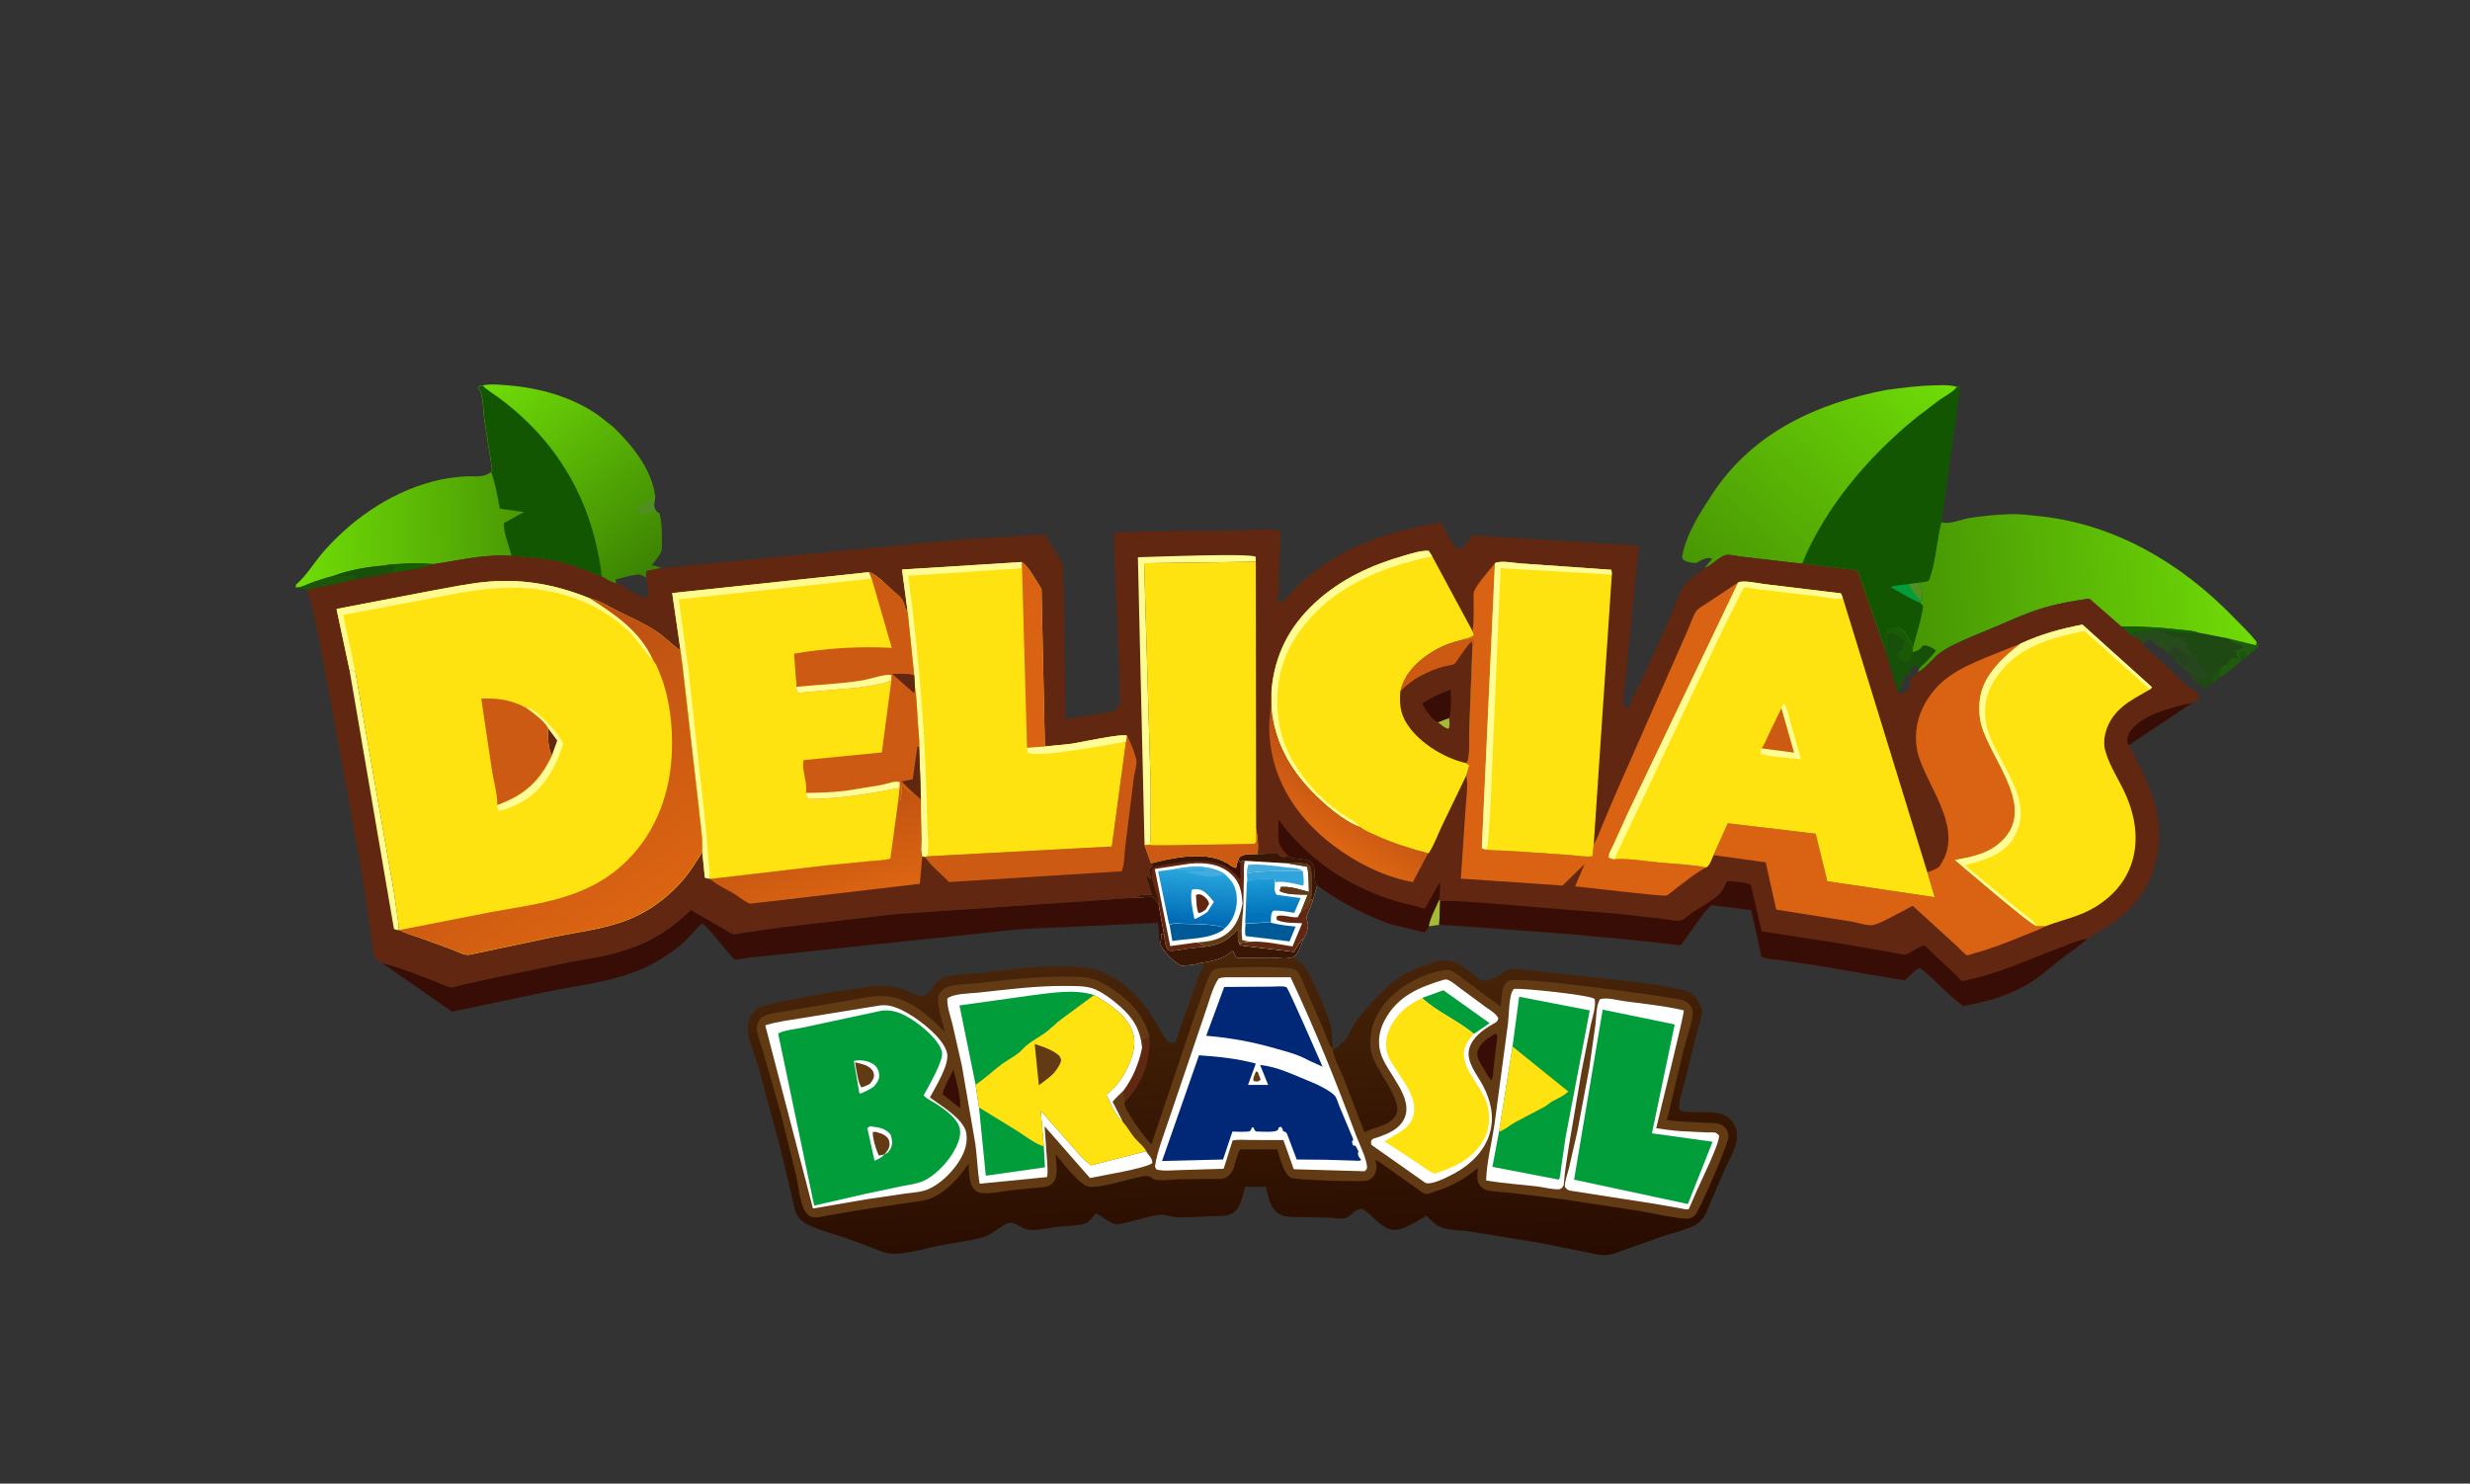 <svg xmlns="http://www.w3.org/2000/svg" width="1868" height="1122"><rect width="100%" height="100%" fill="#333333" stroke="none"/><path fill="#155F01" fill-opacity=".439" d="M1640.459 494.694c1.147-2.707 1.51-3.893 3.824-5.68 2.576.586 4.92 1.679 6.45 4.182l.202.407c2.646.457 5.263.97 7.94 1.052 3.602 4.916 7.064 10.316 11.421 14.492-.301 2.623-.362 2.55-2.284 4.233-2.113.282-3.391.384-5.394-.441l-1.449 1.657.543 1.29-2.626 1.16.252-2.423c-2.738-6.545-10.547-9.98-15.055-15.407-.916-1.706-2.526-3.12-3.824-4.522zm0 0c1.298 1.401 2.908 2.816 3.824 4.522l2.294-1.673c2.576 2.887 3.663 4.756 7.286 5.892l1.47-3.058c-.725-3.273-2.235-4.373-4.398-6.774l-.202-.407c-1.53-2.503-3.874-3.596-6.45-4.182-2.315 1.787-2.677 2.973-3.824 5.68z"/><path fill="#155F01" fill-opacity=".353" d="M1640.459 494.694c1.147-2.707 1.51-3.893 3.824-5.68 2.576.586 4.92 1.679 6.45 4.182l.202.407c2.163 2.4 3.673 3.5 4.397 6.774l-1.469 3.058c-3.623-1.136-4.71-3.005-7.286-5.892l-2.294 1.673c-.916-1.706-2.526-3.12-3.824-4.522z"/><path fill="#196A01" fill-opacity=".455" d="M1612.12 481.035l1.138-2.68c5.846-1.533 12.71-1.243 18.748-2.037 3.431 1.27 6.641 3.46 10.003 4.58 4.538 1.515 9.7 1.637 14.42 1.559-1.952 2.079-4.428-.21-6.028 2.533 1.359.894 2.375 1.419 3.955 1.744l-.594 2.403 5.113 5.518c-2.677-.082-5.294-.595-7.94-1.052l-.202-.407c-1.53-2.503-3.874-3.596-6.45-4.182-2.315 1.787-2.677 2.973-3.824 5.68-2.969-3.05-5.636-4.191-8.946-6.502-2.265-1.582-4.086-4.316-6.844-4.73l-4.085 4.066c-1.68-4.07-4.79-4.6-8.463-6.493z"/><path fill="#125601" fill-opacity=".635" d="M1632.006 476.318c9.992.727 20.86 3.425 30.813 2.17l22.32 4.321 21.607 5.27.432-2.63c.946 2.065 1.097 2.055.524 4.41-2.959 2.141-5.797 4.232-8.413 6.839l-4.337 3.286c-5.092 4.18-10.245 8.98-15.84 12.327-1.731 1.381-3.472 2.955-5.354 4.09-2.163 1.636-4.9 4.436-7.618 4.44-1.51-2.703-1.912-3.383-4.428-4.955l-.543-1.29 1.45-1.657c2.002.825 3.28.723 5.393.441 1.922-1.684 1.983-1.61 2.284-4.233-4.357-4.176-7.819-9.576-11.421-14.492l-5.113-5.518.594-2.403c-1.58-.325-2.596-.85-3.955-1.744 1.6-2.743 4.076-.454 6.028-2.533-4.72.078-9.882-.044-14.42-1.559-3.362-1.12-6.572-3.31-10.003-4.58zm53.134 6.491c1.47 1.32 2.888 2.918 4.77 3.433l6.611 2.442-.684 1.436-7.598 2.461 3.04.732c-.232 2.298.402 2.77 1.509 4.695-.906.127-1.198.128-2.053-.224-1.137-.467-1.902-.365-3.11-.32-1.358 1.744-2.425 3.231-3.19 5.364l-1.962.03c-1.982 1.977-3.442 3.28-3.945 6.286l.584 3.167c5.595-3.347 10.748-8.147 15.84-12.327l4.337-3.286c2.616-2.607 5.454-4.698 8.413-6.839.573-2.355.422-2.345-.524-4.41l-.432 2.63-21.606-5.27zm-11.382 33.592c1.882-1.135 3.623-2.709 5.354-4.09l-.584-3.167c.503-3.006 1.963-4.309 3.945-6.287-1.258.648-3.613 1.48-4.347 2.67-1.007 1.63-1.741 2.655-3.17 3.867-1.57 1.323-1.983 2.622-2.556 4.61l1.358 2.397z"/><path fill="#155F01" fill-opacity=".702" d="M1673.758 516.401l-1.358-2.397c.573-1.988.986-3.287 2.556-4.61 1.429-1.212 2.163-2.236 3.17-3.866.734-1.19 3.09-2.023 4.347-2.67-1.982 1.977-3.442 3.28-3.945 6.286l.584 3.167c-1.731 1.381-3.472 2.955-5.354 4.09z"/><path fill="#196A01" fill-opacity=".749" d="M1685.14 482.81l21.606 5.27.432-2.631c.946 2.065 1.097 2.055.524 4.41-2.959 2.141-5.797 4.232-8.413 6.839l-4.337 3.286c-5.092 4.18-10.245 8.98-15.84 12.327l-.584-3.167c.503-3.006 1.963-4.309 3.945-6.287l1.962-.029c.765-2.133 1.832-3.62 3.19-5.364 1.208-.045 1.973-.147 3.11.32.855.352 1.147.351 2.053.224-1.107-1.925-1.741-2.397-1.51-4.695l-3.039-.732 7.598-2.46.684-1.437-6.611-2.442c-1.882-.515-3.3-2.114-4.77-3.433zm9.812 17.174l4.337-3.286-1.62-3.902-2.929.453c-1.227 2.846-.553 3.825.212 6.735z"/><path fill="#155F01" fill-opacity=".776" d="M1694.952 499.984c-.765-2.91-1.44-3.889-.212-6.735l2.929-.453 1.62 3.902-4.337 3.286z"/><defs><linearGradient id="a" gradientUnits="userSpaceOnUse" x1="388.273" y1="371.511" x2="226.044" y2="374.435"><stop offset="0" stop-color="#4B9B04"/><stop offset="1" stop-color="#6FDC06"/></linearGradient></defs><path fill="url(#a)" transform="scale(1.006 1.074)" d="M369.148 332.525c3.311 8.129 4.721 16.995 6.566 25.554l18.157 2.386-15.169 7.85c-.364 6.375 4.123 16.737 5.884 23.072-19.584-1.447-39.493 3.185-58.819 5.828-10.286 3.657-22.094 4.635-32.86 6.566l-25.202 4.035-1.128-3.237-1.356-.422c-3.078 2.017-10.705 1.211-14.489 1.292-5.809 1.419-11.664 3.116-17.303 5.108-3.518 1.243-7.417 3.367-11.188 3.105l.369-2.031c7.812-6.285 14.344-16.618 21.399-24.037 23.281-24.481 53.941-43.195 87.287-49.876 5.99-1.201 12.594-1.926 18.705-2.286 7.425-.438 12.374 1.286 19.147-2.907zm-118.416 72.924c3.784-.081 11.411.725 14.489-1.292l1.356.422 1.128 3.237 25.202-4.035c1.862-1.557 2.812-2.93 3.881-5.103l-7.706-.485c-12.162.77-26.822 3.191-38.35 7.256zm38.35-7.256l7.706.485c-1.069 2.173-2.019 3.546-3.881 5.103 10.766-1.931 22.574-2.909 32.86-6.566-8.689-.655-16.946-.7-25.637-.137-3.558.231-7.627.131-11.048 1.115z"/><path fill="#155F01" fill-opacity=".965" d="M290.912 427.747c3.443-1.057 7.537-.95 11.118-1.198a169.824 169.824 0 0125.8.147c-10.352 3.929-22.235 4.98-33.069 7.054 1.874-1.673 2.83-3.148 3.906-5.482l-7.755-.521z"/><path fill="#125601" fill-opacity=".843" d="M252.32 435.541c11.6-4.366 26.353-6.967 38.592-7.794l7.755.52c-1.076 2.335-2.032 3.81-3.906 5.483l-25.361 4.334-1.136-3.477-1.364-.453c-3.098 2.166-10.773 1.3-14.58 1.387z"/><path fill="#370D06" d="M856.265 679.071l15.607-.915c1.685 1.85 3.112 3.526 4.369 5.75l4.146 23.051-2.136-.972c-.133 2.626.242 5.339-1.248 7.468-.782-5.407-.036-10.213-1.48-15.512l-103.844 4.721-206.286 21.726c-1.727.264-8.508 1.68-9.8 1.153-.838-.34-2.76-2.912-3.546-3.765-7.071-7.667-12.985-16.42-20.666-23.451-4.263 2.776-8.004 8.17-11.725 11.83-6.785 6.675-14.753 12.202-22.835 16.907-25.34 14.754-55.368 17.23-83.308 22.956l-71.677 15.087-52.543-36.645c13.614 3.158 26.86 8.9 39.993 13.78 3.563 1.325 8.486 4.026 12.11 4.523 1.554.213 5.62-1.452 7.451-1.877l23.444-5.175 57.829-11.958c11.095-2.168 22.534-3.71 33.476-6.575 10.184-2.668 20.262-6.14 29.654-11.16 9.45-5.05 17.786-11.382 25.81-18.678.487-.443 3.094-3.098 3.373-3.107.585-.02 4.135 2.355 4.918 2.8l20.86 11.977c1.607.868 4.791 3.098 6.443 3.382 2.152.37 6.742-.94 9.05-1.248l28.737-4.044 83.497-9.68 180.327-12.349z"/><defs><linearGradient id="b" gradientUnits="userSpaceOnUse" x1="492.445" y1="396.357" x2="387.723" y2="256.139"><stop offset="0" stop-color="#3D8403"/><stop offset="1" stop-color="#6FDB07"/></linearGradient></defs><path fill="url(#b)" transform="scale(1.006 1.074)" d="M362.715 271.388c6.361-1.221 12.733-.51 19.139-.039 23.512 1.726 49.02 8.247 68.717 21.611l10.857 8.009c14.091 13.036 28.202 28.831 31.169 48.398-.577 3.628-1.925 6.787.252 9.954l.696.89 2.305 1.276c2.116 7.53 1.721 17.245 1.739 25.09.006 2.791-5.678 9.291-7.638 11.291l7.429 2.005-11.327 2.197c-.529 1.731-.489 2.9-.269 4.687-1.091-.498-3.706-2.12-4.759-2.175-4.882-.256-13.009 2.5-18.135 3.343l.314 2.579c-2.337.472-8.767-3.509-11.028-4.631-10.788-3.794-21.294-8.087-32.532-10.517-11.514-2.491-23.364-2.88-35.058-3.969-1.761-6.335-6.248-16.697-5.884-23.072l15.169-7.85-18.157-2.386c-1.845-8.559-3.255-17.425-6.566-25.554l.819-1.88-5.993-36c-.924-6.145-.524-15.813-3.857-20.884-.569-.865-.394-.76-.23-1.725l2.828-.648z"/><path fill="#518F22" d="M496.67 386.946l-6.08 1.096c-3.645.591-5.871.74-8.925-1.675l.468-1.949 13.582-9.121c-.58 3.897-1.937 7.29.254 10.693l.7.956z"/><path fill="#125601" d="M371.485 357.205l.824-2.02-6.031-38.671c-.93-6.602-.527-16.987-3.881-22.434-.573-.93-.397-.817-.232-1.853l2.846-.697.395.397c3.83 3.723 8.67 6.517 12.928 9.672 6.235 4.62 12.18 9.666 17.89 15.002 27.585 25.771 47.14 59.562 55.199 97.808 1.47 6.98 3.229 14.45 3.615 21.588-10.856-4.076-21.429-8.687-32.738-11.298-11.587-2.676-23.512-3.093-35.28-4.263-1.772-6.805-6.287-17.937-5.92-24.785l15.264-8.432-18.272-2.563c-1.856-9.195-3.275-18.719-6.607-27.451z"/><defs><linearGradient id="c" gradientUnits="userSpaceOnUse" x1="1437.197" y1="420.953" x2="1688.503" y2="399.506"><stop offset="0" stop-color="#479604"/><stop offset="1" stop-color="#70DC06" stop-opacity=".988"/></linearGradient></defs><path fill="url(#c)" transform="scale(1.006 1.074)" d="M1459.05 367.649l.73.194c6.32 1.532 14.96-2.289 21.38-3.183 9.56-1.333 19.81-2.3 29.47-2.611 7.85-.254 15.53.707 23.32 1.497 55.63 5.636 105.43 32.633 145.3 71.216 5.76 5.568 12.02 11.054 17.19 17.146l-.43 2.449-21.47-4.906-22.18-4.022c-9.89 1.168-20.69-1.344-30.62-2.021-6 .739-12.82.469-18.63 1.896l-1.13 2.495-7.68-6.745-23.97-19.57c-12.26 1.691-24.28 3.572-36.19 7.068-12.59 3.695-24.93 9.114-37.13 13.948-9.35 3.703-18.95 7.04-28.04 11.339-3.98 1.882-7.91 3.895-11.5 6.454-3.29 2.335-12.41 12.45-15.66 12.701l1.32-2.768c.54-.935.28-.7.97-1.256 3.44-2.76 8.16-7.401 10.89-10.871-.44-.399-.44-.42-1.04-.802-2.55-1.642-5.53-3.174-8.6-2.51-1.89 3.11-4.6 3.688-7.88 4.75l.2-3.432c2.27-9.63 6.63-20.011 7.56-29.76l-2.46-2.008 1.65-2.407c.49-3.854-.75-8.022-1.53-11.799 2.2-.133 4.38-.682 6.53-1.116 5.48-12.261 5.85-28.275 9.63-41.366zm135.25 73.405l7.68 6.745 1.13-2.495c5.81-1.427 12.63-1.157 18.63-1.896 9.93.677 20.73 3.189 30.62 2.021-4.54-1.549-10.03-1.652-14.79-2.183-14.41-1.608-28.79-2.117-43.27-2.192z"/><path fill="#155F01" fill-opacity=".976" d="M1604.392 473.789c14.572.08 29.043.627 43.544 2.355 4.79.57 10.315.68 14.883 2.345-9.952 1.254-20.82-1.444-30.813-2.171-6.038.794-12.902.504-18.748 2.036l-1.137 2.68-7.73-7.245z"/><defs><linearGradient id="d" gradientUnits="userSpaceOnUse" x1="1291.772" y1="412.937" x2="1432.124" y2="244.61"><stop offset="0" stop-color="#499704"/><stop offset="1" stop-color="#6FDD06" stop-opacity=".988"/></linearGradient></defs><path fill="url(#d)" transform="scale(1.006 1.074)" d="M1417.98 274.584c12.45-1.53 24.78-3.09 37.34-3.253 5.13-.067 10.41-.447 15.39.994l2.45.309-14.11 95.015c-3.78 13.091-4.15 29.105-9.63 41.366-2.15.434-4.33.983-6.53 1.116.78 3.777 2.02 7.945 1.53 11.799l-1.65 2.407 2.46 2.008c-.93 9.749-5.29 20.13-7.56 29.76-1.83-5.407-4.5-9.399-8.65-13.298-3.14-1.505-6.24-.607-9.52-.033-1.88 1.987-2.45 2.931-2.38 5.836.07 3.132-.48 6.344-.26 9.405L1396 401.664l-41.7-4.807-45.88-4.968c-2.46-.247-8.91-1.688-11.12-1.084-5.18 1.417-10.29 7.196-15.8 9.021l-2.83 1.946-4.48-2.867c.73-.925.92-1.523 1.34-2.61-2.69.345-5.86-.242-8.38-1.221-1.85-.717-1.83-.905-2.64-2.745 2.85-16.083 13.47-31.166 22.66-44.332 30.76-44.063 79.69-64.083 130.81-73.413zm-142.45 121.711c-.42 1.087-.61 1.685-1.34 2.61l4.48 2.867 2.83-1.946 4.97-5.656.73-.725-1.12-.338c-3.59-.81-7.56 1.462-10.55 3.188z"/><path fill="#125601" d="M1480.02 292.537l2.465.332-14.2 102.067c-3.803 14.063-4.175 31.265-9.69 44.436-2.164.466-4.358 1.056-6.572 1.199.785 4.057 2.033 8.535 1.54 12.675l-1.66 2.585 2.475 2.157c-.936 10.473-5.323 21.624-7.608 31.97-1.841-5.81-4.528-10.097-8.704-14.286-3.16-1.617-6.28-.652-9.58-.035-1.892 2.134-2.466 3.148-2.396 6.269.07 3.364-.483 6.815-.261 10.103l-20.992-60.533-41.964-5.164c17.872-43.747 51.494-82.21 86.655-110.784l17.721-13.42c4.076-2.811 9.661-5.551 12.77-9.571z"/><path fill="#019D3B" d="M1443.741 441.7l8.282-1.13c.785 4.058 2.033 8.536 1.54 12.676l-1.66 2.585c-7.487-3.06-14.934-7.919-22.1-11.846 4.338-1.565 9.39-1.729 13.938-2.285z"/><path fill="#518F22" d="M1443.741 441.7l8.282-1.13c.785 4.058 2.033 8.536 1.54 12.676l-1.68.636c-2.788-3.63-6.723-7.71-8.142-12.182z"/><defs><linearGradient id="e" gradientUnits="userSpaceOnUse" x1="930.6" y1="675.277" x2="937.812" y2="890.732"><stop offset="0" stop-color="#482408" stop-opacity=".988"/><stop offset="1" stop-color="#280C00"/></linearGradient></defs><path fill="url(#e)" transform="scale(1.006 1.074)" d="M945.091 601.17l15.372-.36c1.402 1.583 2.026 2.276 4.311 2.376 1.231.055 1.924-.376 2.867-1.09 6.197 4.882 19.047-.402 20.284 9.763.522 4.292-.555 7.774 2.011 11.425l9.664 6.349c14.62 8.798 29.02 15.47 45.18 20.951l25.82 5.855 3.11-3.514.04-.774 7.86-1.029 8.24.327 90 6.209c-2.13 2.961-2.7 3.497-5.95 4.893-2.81 1.204-8.54 3.401-11.46 3.727-2.27.252-3.5.097-5.67 1.134-2.52-.84-3.37 1.294-5.89.454l-.51.737c-.47.671-.94 1.187-1.53 1.757l-.91.907 1.59 1.588-6.8 2.721-.91-.453-2.72 1.36-.91-.453-2.72 1.36-.9-.453-.66.312c-1.51.648-3.16.837-4.78 1.049l-.91-.454-1.59.68-1.13-.68-1.59.68-1.13-.68-.58.34c-3.61 1.945-9.6-1.189-13.25 1.247l-1.59-.68-1.81 1.361-.58-.34c-1.61-.87-5.11-.379-6.96-.341l8.79 6.275c1.8 1.215 4.78 3.69 6.73 4.35 7.47 2.533 15.33-6.302 22.63-7.55 3.86-.661 8.23.24 12.11.629l22.73 2.36c31.2 3.35 63.76 5.4 94.47 11.691 2.49.511 4.61 1.206 6.68 2.717 3.35 2.438 7.47 8.7 7.32 12.888-.14 3.806-2.43 9.448-3.49 13.234l-10.47 39.284c-1.25 5.055-3.84 11.001-2.99 16.173 2.69 1.485 5.72 1.369 8.71 1.55 7.97.48 20.79-1.077 27.58 3.515 3.03 2.045 6.1 6.331 6.68 9.971.41 2.536.47 5.782-.21 8.259-1.76 6.392-6.16 13.365-9 19.447l-9.97 21.624c-1.76 3.865-3.39 8.577-6 11.895a17.974 17.974 0 01-6.64 5.227c-7.53 3.422-16.49 5.247-24.39 7.82l-27.03 8.936c-4.5 1.451-9.62 3.652-14.34 4.012-5.92.452-12.58-1.556-18.41-2.643l-34.49-6.353-49.1-7.463c-7.05-.951-15.22-.99-21.98-2.877-4.24-1.183-8.29-5.399-11.58-8.231-5.95 3.176-12.27 6.939-18.71 8.994-13.22 4.216-19.57-8.64-29.92-14.077-5.84.491-7.31 4.963-12.27 6.608-2.67.884-8.79-.156-11.761-.228l-23.591-.451c-4.642-.107-10.325.175-14.476-2.166-6.897-3.889-8.013-12.238-10.063-19.163l-15.306-.069-3.044 9.668c-1.43 3.991-4.004 8.161-8.151 9.764-3.718 1.438-9.406 1.134-13.403 1.294-9.197.368-18.879 1.229-28.029.749-3.711-.194-7.716-2.02-11.334-1.678-8.798.833-17.414 3.883-26.083 5.517-1.833.345-5.404 1.425-7.163 1.228-3.727-.419-11.235-5.888-14.977-7.802l-4.632 4.843c-1.269 1.164-2.524 2.088-4.21 2.528-6.119 1.597-13.323 1.459-19.636 2.126-6.943.733-15.943 2.851-22.818 1.961-4.266-.552-8.06-4.209-12.01-4.765-5.504-.773-14.341 7.912-20.184 9.646-10.68 3.17-23.091 4.356-34.1 6.344-11.156 2.015-25.604 6.512-36.867 5.707-4.297-.307-8.365-2.193-12.39-3.613l-19.156-6.595c-9.766-3.278-20.497-5.778-29.909-9.821-2.854-1.226-5.326-2.752-7.371-5.12-1.59-1.841-2.552-3.808-3.255-6.122l-9.96-39.607-17-59.222c-2.459-8.894-9.303-21.711-8.272-30.751.507-4.443 3.112-8.728 6.657-11.431 6.105-4.654 85.767-16.957 95.99-16.39 6.314.351 12.101 1.942 18.006 4.082 2.798 1.014 6.142 2.994 9.029 3.3 6.477.687 8.942-7.583 13.289-10.832 6.47-4.836 22.403-4.579 30.437-5.371 26.726-2.636 55.833-7.225 82.551-3.585 16.881 2.3 34.481 15.887 44.501 29.358 5.539 7.447 9.816 15.71 15.427 23.092l4.122.191c.099-.012 1.153-.278 1.318-.495 1.37-1.789 2.403-6.755 3.244-9.03l10.879-28.125c2.108-5.413 3.626-11.242 7.138-15.923l.582-.765-3.993-1.895c-4.221 1.423-9.356 1.434-13.796 1.872-5.529-2.754-13.67-10.176-16.184-15.792 1.481-1.982 1.108-4.507 1.241-6.952l2.122.905-4.12-21.459c-1.249-2.07-2.667-3.63-4.341-5.352l-15.509.852 3.713-1.124c3.326-1.562 7.209-1.061 10.89-1.026-.188-1.162-.433-2.102-.898-3.184-.77-1.792-1.033-3.667-1.813-5.443-.841-1.914-1.202-3.187-.458-5.216l2.245 2.899.244-1.992c-.815-1.552-.927-3.039-1.125-4.762 1.105-1.047 2.003-2.208 2.938-3.402l-2.99.297 1.419-1.461c16.508-3.953 40.429-8.734 56.141-.596 2.502 1.046 5.051 3.787 7.768 3.81.334-2.004.916-3.832 1.56-5.757.268-.585.519-1.224 1.002-1.676 3.003-2.81 9.568-2.093 13.576-2.35zm0 0c-4.008.257-10.573-.46-13.576 2.35-.483.452-.734 1.091-1.002 1.676-.644 1.925-1.226 3.753-1.56 5.757-2.717-.023-5.266-2.764-7.768-3.81-15.712-8.138-39.633-3.357-56.141.596l-1.419 1.461 2.99-.297c-.935 1.194-1.833 2.355-2.938 3.402.198 1.723.31 3.21 1.125 4.762l-.244 1.992-2.245-2.899c-.744 2.029-.383 3.302.458 5.216.78 1.776 1.043 3.651 1.813 5.443.465 1.082.71 2.022.898 3.184-3.681-.035-7.564-.536-10.89 1.026l-3.713 1.124 15.509-.852c1.674 1.722 3.092 3.282 4.341 5.352l4.12 21.459-2.122-.905c-.133 2.445.24 4.97-1.241 6.952 2.514 5.616 10.655 13.038 16.184 15.792 4.44-.438 9.575-.449 13.796-1.872 7.021-.885 17.442-2.761 22.928-7.257.801-.657 1.236-1.035 2.288-1.262.715 1.842 1.447 3.182 2.725 4.692l26.749-.052c5.125.048 12.293 1.614 16.845-1.033 3.16-3.186 4.908-8.129 6.538-12.21 1.668-1.459 3.79-7.926 3.45-10.12-.238-1.533-1.264-3.886-.934-5.423.807-3.765 3.61-7.793 4.637-11.829l3.244-10.301c-2.566-3.651-1.489-7.133-2.011-11.425-1.237-10.165-14.087-4.881-20.284-9.763-.943.714-1.636 1.145-2.867 1.09-2.285-.1-2.909-.793-4.311-2.376l-15.372.36zm44.845 22.114l-3.244 10.301c-1.027 4.036-3.83 8.064-4.637 11.829-.33 1.537.696 3.89.934 5.423.34 2.194-1.782 8.661-3.45 10.12-1.63 4.081-3.378 9.024-6.538 12.21 1.096 3.876 6.218 4.907 8.539 8.269 4.313 6.249 20.9 40.895 19.93 46.273-.48 2.657.26 6.407.52 9.099l-.12 1.731c1.94.186 3.08-.734 4.68-1.723.54-.898 1.11-2.001 2.08-2.481 3.09-1.533 4.41-4.244 5.88-7.228 3.37-6.866 8.45-12.17 13.63-17.662 6.83-7.228 14.11-14.924 22.52-20.342 7.04-4.537 15.66-7.765 23.59-10.418 9.67-3.238 14.59-3.842 23.75.746 1.85-.038 5.35-.529 6.96.341l.58.34 1.81-1.361 1.59.68c3.65-2.436 9.64.698 13.25-1.247l.58-.34 1.13.68 1.59-.68 1.13.68 1.59-.68.91.454c1.62-.212 3.27-.401 4.78-1.049l.66-.312.9.453 2.72-1.36.91.453 2.72-1.36.91.453 6.8-2.721-1.59-1.588.91-.907c.59-.57 1.06-1.086 1.53-1.757l.51-.737c2.52.84 3.37-1.294 5.89-.454 2.17-1.037 3.4-.882 5.67-1.134 2.92-.326 8.65-2.523 11.46-3.727 3.25-1.396 3.82-1.932 5.95-4.893l-90-6.209-8.24-.327-7.86 1.029-.04.774-3.11 3.514-25.82-5.855c-16.16-5.481-30.56-12.153-45.18-20.951l-9.664-6.349zm-126.017 106.13c-.668.579-1.766 1.843-2.518 2.186-.26.119-2.231-.06-2.266 0-.617 1.052-.287 4.696-.863 6.261-2.585 11.28-6.767 20.747-13.921 29.902.236 1.429.271 2.212-.106 3.654l1.298 1.448c-.293 1.177-.644 2.279-.513 3.504l1.683-1.708c12.185-13.26 18.042-27.351 17.206-45.247z"/><path fill="#612711" fill-opacity=".976" d="M869.388 783.551c.84 19.224-5.053 34.361-17.315 48.605l-1.694 1.835c-.132-1.316.221-2.5.516-3.764l-1.306-1.555c.38-1.55.344-2.39.107-3.926 7.199-9.834 11.407-20.004 14.009-32.121.58-1.681.247-5.596.868-6.726.036-.064 2.019.128 2.28 0 .757-.368 1.862-1.726 2.535-2.348z"/><path fill="#fff" d="M951.073 645.789l15.47-.387c1.41 1.7 2.039 2.445 4.338 2.552 1.239.06 1.936-.403 2.885-1.17 6.236 5.244 19.168-.432 20.413 10.487.525 4.61-.559 8.351 2.023 12.273l-3.264 11.066c-1.034 4.335-3.854 8.662-4.667 12.707-.332 1.65.7 4.178.94 5.825.342 2.357-1.793 9.304-3.472 10.871-1.64 4.384-3.399 9.694-6.579 13.116-4.58 2.844-11.794 1.162-16.952 1.11l-26.918.056c-1.286-1.622-2.023-3.062-2.742-5.04-1.059.244-1.497.65-2.303 1.355-5.52 4.83-16.007 6.845-23.073 7.796-4.247 1.529-9.415 1.54-13.883 2.011-5.564-2.958-13.757-10.931-16.286-16.964 1.49-2.13 1.115-4.842 1.248-7.468l2.136.972-4.146-23.052c-1.257-2.223-2.684-3.899-4.369-5.749l-15.607.915 3.737-1.207c3.347-1.678 7.254-1.14 10.959-1.102-.19-1.248-.436-2.258-.904-3.42-.775-1.925-1.04-3.94-1.825-5.847-.846-2.057-1.21-3.424-.46-5.604l2.259 3.115.245-2.14c-.82-1.667-.933-3.265-1.132-5.116 1.112-1.124 2.016-2.372 2.957-3.654l-3.01.319 1.429-1.57c16.612-4.246 40.685-9.382 56.496-.64 2.518 1.124 5.083 4.068 7.817 4.093.336-2.153.922-4.116 1.57-6.184.27-.629.522-1.315 1.008-1.8 3.022-3.02 9.63-2.25 13.662-2.525zm0 0c-4.033.276-10.64-.494-13.662 2.524-.486.486-.738 1.172-1.008 1.8l1.688 1.78c1.132-.582 2.399-.675 3.633-.892-1.371 3.458-.964 7.522-.977 11.22l-.284 21.201c-.237 8.636-2.195 19.089-.917 27.436l5.68 1.342-8.123 1.033c.389.564.66 1.247 1.166 1.693.28.246 36.084 4.191 40.195 4.934 2.167-3.105 4.017-7.1 6.84-9.492l.435-.355c1.679-1.567 3.814-8.514 3.472-10.87-.24-1.648-1.272-4.175-.94-5.826.813-4.045 3.633-8.372 4.667-12.707l3.264-11.066c-2.582-3.922-1.498-7.662-2.023-12.273-1.245-10.92-14.177-5.243-20.413-10.487-.949.767-1.646 1.23-2.885 1.17-2.3-.107-2.927-.851-4.338-2.552l-15.47.387z"/><path fill="#623A14" d="M904.34 712.816c7.84-.64 15.62-1.197 22.375-5.947 8.095-5.693 11.091-13.843 12.96-23.554l.788.107c-.237 8.636-2.195 19.089-.917 27.436l5.68 1.342-8.123 1.033-.189-.415c-1.14-2.8-.684-6.278-.571-9.27h-.935c-6.937 7.77-13.673 11.158-23.649 12.342l-.848-.533c-2.517-1.792-3.593-2.19-6.572-2.541z"/><path fill="#005A97" d="M884.506 699.38c3.592-1.505 8.274-.746 12.072-.646 9.616.251 18.784.08 28.237 2.407l.618 1.823c-10.769 7.62-26.256 6.57-38.826 8.687l-2.101-12.27z"/><path fill="#612711" d="M870.52 652.845c16.612-4.246 40.685-9.382 56.496-.64 2.518 1.124 5.083 4.068 7.817 4.093.336-2.153.922-4.116 1.57-6.184l1.688 1.78c1.132-.583 2.399-.676 3.633-.893-1.371 3.458-.964 7.522-.977 11.22l-.284 21.201-.787-.107c-.522-9.055-1.857-16.077-8.618-22.298-8.6-7.914-20.313-8.854-31.14-7.863l-26.575 4.024 11.694 58.332 19.302-2.694c2.98.351 4.055.749 6.572 2.541l.848.533-15.036 1.688c-4.268.678-8.789 1.991-13.088 1.177-2.533-3.018-2.693-7.914-3.248-11.798l-4.146-23.052c-1.257-2.223-2.684-3.899-4.369-5.749l-15.607.915 3.737-1.207c3.347-1.678 7.254-1.14 10.959-1.102-.19-1.248-.436-2.258-.904-3.42-.775-1.925-1.04-3.94-1.825-5.847-.846-2.057-1.21-3.424-.46-5.604l2.259 3.115.245-2.14c-.82-1.667-.933-3.265-1.132-5.116 1.112-1.124 2.016-2.372 2.957-3.654l-3.01.319 1.429-1.57z"/><path fill="#370D06" d="M936.403 650.114l1.688 1.78-.095 13.257c-3.805-4.515-6.999-7.626-12.021-10.612l1.041-2.334c2.518 1.124 5.083 4.068 7.817 4.093.336-2.153.922-4.116 1.57-6.184z"/><path fill="#3A1705" d="M870.52 652.845c16.612-4.246 40.685-9.382 56.496-.64l-1.041 2.334c-13.703-5.192-27.269-3.222-41.327-1.285-3.74.515-7.278 1.805-11.075 2.06-1.519 1.392-2.723 1.907-2.795 4.2-.228 7.322 4.597 16.753 5.463 24.391-1.257-2.223-2.684-3.899-4.369-5.749l-15.607.915 3.737-1.207c3.347-1.678 7.254-1.14 10.959-1.102-.19-1.248-.436-2.258-.904-3.42-.775-1.925-1.04-3.94-1.825-5.847-.846-2.057-1.21-3.424-.46-5.604l2.259 3.115.245-2.14c-.82-1.667-.933-3.265-1.132-5.116 1.112-1.124 2.016-2.372 2.957-3.654l-3.01.319 1.429-1.57zm41.24 63.045c9.975-1.184 16.711-4.572 23.648-12.341h.935c-.113 2.991-.569 6.47.571 9.269l.189.415c.389.564.66 1.247 1.166 1.693.28.246 36.084 4.191 40.195 4.934 2.167-3.105 4.017-7.1 6.84-9.492l.435-.355c-1.64 4.384-3.399 9.694-6.579 13.116-4.58 2.844-11.794 1.162-16.952 1.11l-26.918.056c-1.286-1.622-2.023-3.062-2.742-5.04-1.059.244-1.497.65-2.303 1.355-5.52 4.83-16.007 6.845-23.073 7.796-4.247 1.529-9.415 1.54-13.883 2.011-5.564-2.958-13.757-10.931-16.286-16.964 1.49-2.13 1.115-4.842 1.248-7.468l2.136.972c.555 3.884.715 8.78 3.248 11.798 4.3.814 8.82-.5 13.088-1.177l15.036-1.688z"/><defs><linearGradient id="f" gradientUnits="userSpaceOnUse" x1="898.812" y1="648.926" x2="901.399" y2="611.218"><stop offset="0" stop-color="#006CB6"/><stop offset="1" stop-color="#2BAAE0"/></linearGradient></defs><path fill="url(#f)" transform="scale(1.006 1.074)" d="M881.064 612.274c13.558-2.542 26.456-3.788 39.096 2.823 5.684 4.767 8.838 8.409 9.532 15.925.668 7.231-1.374 14.225-6.048 19.804-1.157 1.382-2.59 2.502-4.032 3.569l-.614-1.697c-9.394-2.166-18.504-2.007-28.06-2.241-3.774-.093-8.426-.8-11.996.602l-8.31-37.498 10.432-1.287z"/><path fill="#43ABDD" d="M886.641 657.717c13.644-2.73 26.624-4.07 39.344 3.032l-.414.287c-8.568 4.324-20.795.52-29.502-2.045l15.04-.266-.913-1.949-10.809.966c-4.297.714-8.43.281-12.746-.025z"/><path fill="#fff" d="M901.399 672.854c1.176-.243 2.568-.575 3.779-.495 5.808.384 9.359 5.457 12.848 9.75l-4.852 7.52c-2.834 2.214-6.183 3.76-9.327 5.428l-.705-.605c-1.046-5.925-3.36-15.841-1.743-21.598z"/><path fill="#612711" d="M904.484 676.751c2.04-.568 3.327-.745 5.256.576 2.474 1.695 3.975 3.288 4.717 6.245l-2.47 4.151c-1.83 1.534-3.152 2.363-5.44 2.877-1.894-3.072-1.704-10.096-2.063-13.849z"/><path fill="#fff" d="M951.073 645.789l15.47-.387c1.41 1.7 2.039 2.445 4.338 2.552 1.239.06 1.936-.403 2.885-1.17 6.236 5.244 19.168-.432 20.413 10.487.525 4.61-.559 8.351 2.023 12.273l-3.264 11.066c-1.034 4.335-3.854 8.662-4.667 12.707-.332 1.65.7 4.178.94 5.825.342 2.357-1.793 9.304-3.472 10.871l-.435.355c-2.823 2.392-4.673 6.387-6.84 9.492-4.111-.743-39.915-4.688-40.195-4.934-.506-.446-.777-1.13-1.166-1.693l8.124-1.033-5.681-1.342c-1.278-8.347.68-18.8.917-27.436l.284-21.2c.013-3.7-.394-7.763.977-11.221-1.234.217-2.501.31-3.633.893l-1.688-1.78c.27-.629.522-1.315 1.008-1.8 3.022-3.02 9.63-2.25 13.662-2.525zm22.284 7.085l15.282 2.66c1.187 6 1.001 12.858 1.299 19.002-6.57-1.758-14.582-4.508-21.342-3.73l-.746 3.022c5.085 3.052 15.218 2.627 21.104 2.793l-4.998 12.52c1.89-1.148 4.71-2.524 5.446-4.864.446-1.421 1.523-2.38 2.07-3.903.01-1.128-.026-.81.074-1.715.853-7.766.381-15.227-.139-23.001l-2.737-2.214c-5.24-.695-10.045-1.488-15.313-.57z"/><path fill="#43ABDD" d="M943.027 660.66c.1-2.332.253-4.367.932-6.594 9.743-.888 20.65.957 30.395 2.05 4.047.453 7.714.071 10.96 2.768-3.8-.677-39.392-.073-42.287 1.775z"/><path fill="#623A14" fill-opacity=".98" d="M973.357 652.874c5.268-.918 10.073-.125 15.313.57l2.737 2.214c.52 7.774.992 15.235.139 23-.1.906-.064.588-.073 1.716-.548 1.524-1.625 2.482-2.071 3.903-.735 2.34-3.557 3.716-5.446 4.863l4.998-12.519c-5.886-.166-16.02.259-21.104-2.793l.746-3.023c6.76-.777 14.772 1.973 21.342 3.731-.298-6.144-.112-13.002-1.3-19.003l-15.281-2.659z"/><path fill="#30A4DB" d="M943.027 660.66c2.895-1.85 38.488-2.453 42.287-1.776.19 2.684 1.304 8.786.214 10.959-6.384-1.575-14.485-3.8-21.023-2.631l-.514-2.11c-6.677-.053-14.592-1.253-20.674 1.821l-.29-6.264z"/><path fill="#3A1705" d="M951.073 645.789l15.47-.387c1.41 1.7 2.039 2.445 4.338 2.552 1.239.06 1.936-.403 2.885-1.17 6.236 5.244 19.168-.432 20.413 10.487.525 4.61-.559 8.351 2.023 12.273l-3.264 11.066-1.465-.236c.009-1.128-.027-.81.073-1.715.853-7.766.381-15.227-.139-23.001l-2.737-2.214c-5.24-.695-10.045-1.488-15.313-.57l-31.633-1.873c-1.234.217-2.501.31-3.633.893l-1.688-1.78c.27-.629.522-1.315 1.008-1.8 3.022-3.02 9.63-2.25 13.662-2.525z"/><path fill="#005A97" d="M942.013 698.5c6.507-.02 12.98-1.094 19.44-.593 6.133 1.504 12.107 2.262 18.372 2.82l-4.563 11.223-33.129-4.026c-.942-2.996-.356-6.319-.12-9.423z"/><path fill="#612711" d="M983.956 689.14c1.89-1.147 4.71-2.523 5.446-4.863.446-1.421 1.523-2.38 2.07-3.903l1.466.236c-1.034 4.335-3.854 8.662-4.667 12.707-.332 1.65.7 4.178.94 5.825.342 2.357-1.793 9.304-3.472 10.871l-.435.355c-2.823 2.392-4.673 6.387-6.84 9.492-4.111-.743-39.915-4.688-40.195-4.934-.506-.446-.777-1.13-1.166-1.693l8.124-1.033c10.264-.752 22.022 1.989 32.263 3.548l7.31-17.54c-5.618-.302-14.164-.02-19.236-2.545l-.163-2.346c2.762-2.545 11.637 1.006 15.969.349l2.586-4.526z"/><defs><linearGradient id="g" gradientUnits="userSpaceOnUse" x1="956.817" y1="644.842" x2="956.024" y2="619.354"><stop offset="0" stop-color="#0072BA"/><stop offset="1" stop-color="#1D9BD7"/></linearGradient></defs><path fill="url(#g)" transform="scale(1.006 1.074)" d="M937.383 620.844c6.044-2.862 13.909-1.745 20.544-1.696l.511 1.965c-.121 3.643-1.007 6.121 1.344 9.001l17.947 2.257-4.753 10.365c-5.204-.693-10.66-1.8-15.914-1.467-1.98 2.277-1.605 5.566-1.657 8.418-6.419-.466-12.851.534-19.317.553l1.295-29.396z"/><path fill="#623A14" d="M850.379 833.991c-.043 2.903 2.09 6.065 3.5 8.464 4.978 8.475 10.454 15.784 16.86 23.066l33.2-98.718 7.783-21.605c1.167-3.156 2.455-7.646 4.568-10.188 1.76-2.12 5.11-2.83 7.65-3.016 7.737-.568 51.768-1.82 55.84 1.487 3.996 3.246 6.299 10.999 8.363 15.79l12.341 28.076c1.725 4.087 4.233 12.978 7.386 15.735l.342.271c-.534 5.159 5.565 16.026 7.628 21.171l16.141 41.89c7.76-4.649 18.436-4.143 23.72-13.157 6.249-10.66-16.575-35.21-18.738-47.828-1.932-11.233.553-22.056 6.601-31.421 10.265-15.892 29.284-26.782 46.946-30.051 1.922-.357 4.629-.743 6.52-.085 3.392 1.175 7.447 4.87 10.446 7.02l27.382 20.339 1.279-11.255c.483-3.438 2.042-6.295 4.85-8.193 6.108-4.142 116.875 11.439 131.165 14.424 2.617.548 5.394 2.676 6.763 5.122.976 1.75 1.479 3.941 1.237 5.97-.966 8.232-4.427 17.106-6.46 25.198l-13.042 54.55c10.113 1.306 20.136 1.604 30.3 2.143 4.237.224 9.852-.394 13.123 2.981 2.133 2.187 3.06 4.365 3.09 7.481.06 5.292-21.949 56.008-25.22 59.303-1.931 1.94-4.357 2.889-6.993 2.7-11.483-.822-23.599-3.937-35-5.86l-57.22-8.73-40.425-4.953c-5.615-.645-11.613-.71-17.137-1.863-2.939-.616-4.388-1.723-6.27-4.194-2.455-3.236-1.51-8.885-1.208-12.738-9.902 8.282-20.438 14.144-32.574 17.84-1.64.501-4.982 1.937-6.481 1.818-2.264-.176-6.914-4.023-8.836-5.405l-22.018-15.473c-1.953-1.313-5.414-4.552-7.699-4.61.664 2.307 1.178 4.376.805 6.806-.473 3.037-1.67 5.425-4.156 7.104l-.835.525-1.45.874c-2.928 1.29-54.538-.359-58.095-2.153-5.733-2.89-8.289-15.337-10.373-21.427l-27.63.005c-2.155.57-4.526 12.757-5.915 15.62-1.387 2.858-3.841 5.442-6.81 6.282-3.026.858-7.241.36-10.42.416l-23.26.306c-5.537.1-11.58 1.1-17.038.582-1.546-.148-2.802-.887-4.061-1.8-3.465-2.512-7.47-.742-11.374.057-10.837 2.22-24.039 7.028-34.84 6.893-7.769-.096-20.927-18.505-26.345-24.683.357 5.691 2.256 16.126-1.312 20.825-2.002 2.637-4.403 3.593-7.449 4.023l-24.593 2.35c-6.905.81-16.353 3.127-23.086 2.094-1.769-.27-3.24-1.036-4.602-2.246-4.885-4.342-4.23-13.729-4.727-20.016-4.399 6.63-9.327 12.809-15.29 17.897-4.357 3.72-9.474 7.29-14.857 9.016-5.78 1.854-12.411 2.226-18.393 3.126l-34.33 5.245-23.643 4.044c-3.174.565-7.82 1.938-10.992 1.323-3.06-.593-4.851-2.35-6.453-5.085-3.648-6.227-4.797-19.447-6.509-26.845l-11.286-45.427-14.255-50.05c-1.327-4.416-5.198-13.286-3.977-17.665l.273-.82c.508-1.597.975-2.924 2.12-4.146 4.203-4.48 13.515-4.631 19.233-5.769l42.69-7.322c9.179-1.524 18.658-3.736 27.943-4.174 20.494-.968 35.659 13.28 49.858 27.11-1.365-5.72-6.97-22.304-4.767-27.623 1.258-3.04 3.582-5.311 6.552-6.316 7.048-2.381 16.389-2.166 23.869-2.995 21.498-2.38 43.15-4.974 64.783-4.855 9.578.051 19.75-.174 28.46 4.635 16.428 9.075 30.034 20.933 35.843 40.323-.673.622-1.778 1.98-2.534 2.348-.262.128-2.245-.064-2.28 0-.622 1.13-.29 5.045-.87 6.726-2.6 12.117-6.809 22.287-14.008 32.121.237 1.535.272 2.377-.107 3.926l1.306 1.555c-.295 1.264-.648 2.448-.516 3.764z"/><path fill="#370D06" d="M721.024 808.95c1.612 6.168 6.491 23.463 4.852 29.065l-2.748-2.333-10.246-8.07c.244-4.226 6.299-14.251 8.142-18.662zm409.376-26.959l1.278.05.765 1.412-2.898 23.83c-.302 2.687-.161 7.99-1.892 9.822l-2.667-3.966-2.395-4.106c-2.254-3.88-6.37-9.277-5.072-14.058 1.6-5.848 8.162-10.271 12.881-12.984z"/><path fill="#fff" d="M866.83 870.595c1.966 3.824 4.193 4.095 4.714 8.841-3.488 3.966-39.66 9.774-47.227 11.47l-34.32-39.174 1.94 26.849c.14 3.68.712 7.999-.08 11.596l-51.005 5.01c-1.563-9.762-1.886-19.826-3.156-29.666l-10.22-59.41-7.182-31.63c-1.493-6.06-4.145-12.99-3.872-19.287 4.6-3.933 17.53-3.85 23.56-4.508 21.73-2.37 44.064-5.25 65.907-5.048 6.289.058 14.145-.197 20.213 1.765 6.71 2.168 15.221 8.634 20.582 13.34 10.196 8.953 15.756 17.683 17.02 31.882-2.6 12.117-6.809 22.287-14.008 32.121-2.773 2.743-5.789 5.428-8.256 8.48l7.797 15.289c-5.386-4.21-9.585-14.439-12.617-20.717 5.944-4.298 10.444-9.946 14.066-16.52 4.597-8.342 9.012-19.519 6.367-29.319-3.747-13.888-18.528-22.845-29.534-29.438l-25.907 19.129c-3.707 2.96-7.077 6.469-10.886 9.27-6.198 4.56-12.405 7.192-17.885 13.157-3.885 4.23-10.479 7.287-15.123 10.734-6.701 4.974-12.948 11.064-19.887 15.557l2.556 17.098 29.378 18.015c6.186 4.003 12.669 9.19 19.612 11.464l-2.269-26.87 24.603 27.839c3.818 4.271 8.81 10.687 13.666 13.333l41.453-10.652z"/><path fill="#019D3B" d="M740.387 837.466l29.378 18.015c6.186 4.003 12.669 9.19 19.612 11.464l.93 15.854-44.767 6.348-5.153-51.68zm-2.556-17.098l-12.205-60.003 53.865-7.528c15.035-1.871 33.32-5.058 48.028-.316l-25.907 19.129c-3.707 2.96-7.077 6.469-10.886 9.27-6.198 4.56-12.405 7.192-17.885 13.157-3.885 4.23-10.479 7.287-15.123 10.734-6.701 4.974-12.948 11.064-19.887 15.557z"/><path fill="#fff" d="M1145.053 747.886l.513-.063c7.044-.487 57.17 4.66 60.46 7.643 1.097 5.913-1.71 13.643-2.928 19.48l-6.994 35.257-9.44 55.64c-1.449 9.627-3.35 19.569-3.944 29.287l-.05.872-1.229 2.236c-.452.248-1.63 1.112-2.062 1.15-4.83.413-11.754-1.509-16.696-2.111-12.85-1.569-26.033-2.29-38.763-4.586l.02-.67c.483-13.226 4.156-27.577 6.169-40.754l10.385-77.558c.664-5.9.684-22.03 4.116-25.397l.443-.426z"/><path fill="#019D3B" d="M1143.875 791.441l5.022-37.628 53.396 10.299-18.336 96.283-3.572 24.709c-.282 1.98-.322 5.522-1.49 7.008l-50.236-9.663 5.002-26.565 10.214-64.443z"/><path fill="#FFE311" d="M1143.875 791.441l42.226 34.058c-4.126 3.713-7.165 4.693-11.704 7.163-2.254 1.231-4.186 3.13-6.43 4.397l-22.35 11.803c-4.137 2.254-7.397 5.576-11.956 7.022l10.214-64.443zm-316.355-38.92c11.005 6.593 25.786 15.55 29.533 29.438 2.645 9.8-1.77 20.977-6.367 29.32-3.622 6.573-8.122 12.221-14.066 16.52 3.032 6.277 7.231 16.506 12.617 20.716 3.202 3.608 5.563 7.987 8.607 11.748 2.523 3.117 7.472 6.801 8.986 10.332l-41.453 10.652c-4.856-2.646-9.848-9.062-13.666-13.333l-24.603-27.839 2.27 26.87c-6.944-2.273-13.427-7.46-19.613-11.464l-29.378-18.015-2.556-17.098c6.939-4.493 13.186-10.583 19.887-15.557 4.644-3.447 11.238-6.504 15.123-10.734 5.48-5.965 11.687-8.597 17.885-13.157 3.809-2.801 7.179-6.31 10.886-9.27l25.907-19.129z"/><path fill="#623A14" d="M782.525 789.539c5.09 1.741 10.72 3.415 15.27 6.434 2.876 1.911 3.981 2.42 4.753 5.995-1.157 4.122-3.215 6.705-5.834 9.91-3.343 3.304-7.357 6.028-11.055 8.87l-3.134-31.21z"/><path fill="#fff" d="M1091.455 741.065c1.329-.405 2.687-.464 3.975.116 2.929 1.314 6.099 4.155 8.735 6.072l18.99 14.008c2.898 2.148 8.886 5.479 10.033 9.037-1.057 2.863-1.821 2.804-4.257 4.223-7.094 4.126-15.497 9.863-17.792 18.703-2.576 9.92 6.079 19.528 10.355 27.745 5.938 11.39 8.846 23.305 5.173 36.115-3.804 13.266-14.562 23.59-25.853 29.81-4.75 2.62-17.66 9.486-22.723 7.741l-40.937-28.842c-.312-1.89-.725-2.692.785-4.245.493-.498 3.391-1.173 4.146-1.448 7.417-2.678 16.01-5.918 19.845-13.943 7.9-16.537-13.847-35.16-17.923-50.208-2.244-8.314-.896-16.6 3.019-24.044 9.862-18.773 26.245-25.188 44.43-30.84z"/><path fill="#019D3B" d="M1075.435 754.727l16.131-5.84 35.01 24.89-11.925 8.146c-12.005-10.2-27.714-16.407-39.216-27.196z"/><path fill="#FFE311" d="M1075.435 754.727c11.502 10.789 27.21 16.997 39.216 27.196-2.183 2.364-4.609 5.293-5.997 8.264-7.025 14.984 11.532 30.204 15.84 44.096 2.565 8.254 2.334 18.395-1.58 26.133-7.93 15.658-22.774 22.259-37.879 27.163-5.122-1.88-10.224-6.165-14.863-9.252l-23.106-15.107c7.266-5.118 18.376-8.736 21.465-18.353 5.374-16.688-12.498-32.241-18.607-46.017-2.043-4.6-2.113-12.436-.453-17.183 4.7-13.424 14.15-21.254 25.964-26.94z"/><path fill="#fff" d="M1209.981 755.682c5.233-1.59 13.294.765 18.688 1.502 14.813 2.025 30.15 3.433 44.72 6.94.695 2.2-18.888 80.126-20.84 89.158 6.209.793 12.357 1.783 18.607 2.158l19.855.986c1.7.079 5.112-.297 6.53.297.766.318 1.792 1.373 2.486 1.905.765 5.886-13.786 34.885-16.886 42.109l-5.947 13.606c-1.761.658-5.082-.339-6.954-.645l-19.332-3.378-61.225-9.53c-3.24-.474-4.277-.524-6.28-3.326.091-4.573 2.084-9.672 3.18-14.13l6.35-27.762 8.977-47.766 4.68-32.907c.734-5.912.402-14.093 3.391-19.217z"/><path fill="#019D3B" d="M1212.064 763.552l54.493 11.198-17.239 82.33 45.879 6.387-14.028 35.334-4.66 11.76-86.07-18.42 21.625-128.589z"/><path fill="#fff" d="M926.694 739.057l49.344.034c18.38 38.991 34.64 79.536 49.724 120.1 2.395 6.422 8.141 17.39 8.081 24.064-.01.972-1.197 1.837-1.831 2.525l-53.586-1.536-4.363-12.357-3.484-9.712-25.164-.046c-4.166-.003-9.231-.592-13.236.398l-6.765 21.37-33.052.989c-5.745.133-12.146.97-17.752-.418l-1.149-2.11c1.627-11.73 6.858-24.274 10.486-35.533l27.23-80.216c2.893-7.958 5.651-19.568 10.284-26.33.62-.904 4.064-1.037 5.233-1.222z"/><path fill="#623A14" d="M949.835 810.25l1.393.484 2.22 5.818-2.19 1.4-3.194-.318c-.797-2.193.972-5.183 1.77-7.383z"/><path fill="#002877" d="M925.849 746.394l35.55-.235c2.94.019 8.93-.738 11.547.427 1.308.583 24.701 54.247 27.28 60.108l-10.525-4.757c-8.256-4.636-16.29-6.496-25.175-9.043-17.595-5.042-34.13-8.104-52.293-9.57l13.616-36.93zm-19.064 51.671c14.64 1.027 28.667 2.398 42.934 6.269l-5.838 16.136 15.188-.015-6.09-15.057c14.06 1.436 26.237 8.017 39.34 13.15 4.195 1.644 14.454 6.732 17.272 10.254 1.408 1.767 2.666 6.225 3.663 8.554l10.204 24.315-1.027 1.787.755 2.689 1.982.405 2.184 4.114c-.15.56-.372 1.261-.362 1.847.05 1.554.976 2.945 1.962 3.996l.483.49-1.076.868-26.23-.803-21.461-.185-7.183-19.094c-.816-1.833-1.347-1.656-3.065-2.303-.178-1.463-.744-2.166-1.53-3.33l-1.684.415c-.182.501-.493 1.587-.857 2.021-1.762 2.094-13.366 1.139-16.459 1.131-.832-.71-1.148-1.04-1.552-2.138l-.274-.865-1.368.031c-.326 1.061-.482 1.737-1.288 2.512-1.242 1.192-11.11.505-13.377.52l-7.049 21.106-46.149 1.152 27.952-79.972z"/><path fill="#fff" d="M665.08 760.455c7.714-1.258 14.985 2.167 21.597 5.947 9.19 5.252 26.71 18.64 29.515 29.719 2.224 8.788-9.004 26.425-12.957 33.86l11.386 8.003c5.723 4.356 15.21 11.502 16.246 19.4 1.16 8.846-2.305 16.28-7.149 23.216-5.362 7.683-13.526 15.241-21.867 18.804-5.103 2.18-11.752 2.48-17.198 3.244l-29.572 4.362-40.246 6.94-36.08-138.491c9.183-3.035 19.492-4.075 28.97-5.72l57.355-9.284z"/><path fill="#019D3B" d="M667.057 764.271c8.332-.749 14.364 1.716 21.497 6.033 7.675 4.646 21.626 15.954 23.83 25.175 1.56 6.526-10.71 26.984-13.794 32.8 1.087 2.168 7.927 5.415 10.157 6.936 5.932 4.046 15.812 10.846 17.2 18.617 1.157 6.471-2.55 13.673-5.766 18.839-4.807 7.721-13.294 16.41-21.25 20.182-5.235 2.483-11.848 3.197-17.455 4.314l-27.899 5.91-37.832 8.682-27.252-130.112c4.03-2.541 13.257-3.34 18.12-4.428l60.444-12.948z"/><path fill="#fff" d="M668.865 873.12c-2.29 2.393-4.579 3.442-7.487 4.744l-5.413-24.706 1.931-1.351c6.062.74 11.286 1.03 15.59 6.19 1.094 3.251 1.867 6.688.34 9.984-1.224 2.641-2.497 3.998-4.96 5.14z"/><path fill="#623A14" d="M668.865 873.12l-4.125.787c-2.269-4.29-4.802-12.904-4.717-17.805l2.2-.14c2.089.627 4.581 1.204 6.45 2.39 1.859 1.18 3.462 2.626 3.868 5.006.79 4.615-1.118 6.531-3.676 9.763z"/><path fill="#fff" d="M645.802 802.455l.814-.252c4.807-1 11.52.237 15.273 3.753 1.89 1.77 2.937 4.553 3.046 7.218.144 3.526-1.974 5.955-3.96 8.494-3.14 2.346-6.82 3.831-10.322 5.451l-.797-.62-4.054-24.044z"/><path fill="#623A14" d="M646.637 803.393c3.044.779 6.988 1.435 9.73 3.082 2.119 1.272 4.062 3.041 4.479 5.724.52 3.349-1.115 4.883-2.826 7.35-2.183 1.297-4.072 2.16-6.51 2.748-2.544-2.448-4.108-14.884-4.873-18.904z"/><path fill="#612711" d="M500.528 429.552l226.26-21.588 45.854-2.693c5.846-.252 12.127-1.197 17.94-.794l.361.707 12.193 19.937c2.354 3.943 2.16 105.272 2.623 118.68l29.015-4.605c1.816-.352 6.436-.788 7.89-1.72 1.515-.973 3.471-3.931 4.76-5.391l-5.298-128.962c29.414-2.134 59.13-1.433 88.6-1.68 11.804-.097 26.43-2.021 37.92-.028l-1.462 34.648c-.147 4.98.733 12.989-1.327 17.444l-1.027-.878.116 1.567 1.044-.07 2.606 1.79c3.726-2.042 6.829-6.406 9.772-9.553 4.163-4.45 8.53-8.387 13.27-12.12 29.646-23.331 62.543-33.373 98.469-38.99 2.828 4.871 7.417 16.678 11.714 19.298l4.558.19 7.105-9.846 125.962 7.732-9.64 97.393c-.453 5.345-3.22 20.49-1.158 25.177 1.138.036 2.144.148 3.24-.227 1.33-2.61 3.08-5.197 2.396-8.283l2.023-1.838c1.147-1.008 33.239-71.35 33.903-75.649l2.556-4.853c3.009-5.535 9.278-8.957 13.998-12.755l2.848-2.09c5.545-1.961 10.687-8.17 15.9-9.691 2.224-.65 8.715.899 11.19 1.164l46.17 5.337 41.965 5.164 20.992 60.533c-.222-3.288.332-6.739.261-10.103-.07-3.12.504-4.135 2.395-6.27 3.301-.616 6.42-1.58 9.58.036 4.177 4.189 6.864 8.477 8.705 14.285l-.2 3.687c3.3-1.141 6.027-1.762 7.93-5.103 3.088-.713 6.087.933 8.654 2.697.603.41.603.432 1.046.861-2.747 3.728-7.497 8.713-10.959 11.678-.694.597-.433.345-.976 1.35l-1.328 2.973c3.27-.27 12.448-11.136 15.759-13.644 3.613-2.749 7.567-4.911 11.573-6.933 9.147-4.618 18.808-8.203 28.217-12.18 12.277-5.193 24.695-11.015 37.365-14.984 11.985-3.755 24.082-5.776 36.42-7.592l24.12 21.022 7.73 7.246c3.673 1.892 6.782 2.423 8.463 6.493l25.48 23.596c4.518 4.174 9.832 10.155 15.558 12.149.634 1.798 1.6 3.662 1.66 5.598l-5.323 2.681-47.982 31.996c3.331 5.2 5.756 11.066 8.514 16.626 10.938 22.095 17.339 42.214 12.76 67.418-3.945 21.672-16.313 38.513-33.29 50.448l-19.361 11.888c-6.21 5.797-13.757 10.587-20.429 15.818-7.467 5.856-14.753 12.362-22.733 17.389-15.688 9.873-32.917 14.403-50.699 17.711-11.703-8.404-21.243-20.196-32.816-28.91-3.925 1.65-8.02 6.523-11.25 9.498L1372.824 730l-24.876-3.719c-5.032-.668-11.18-.627-15.85-2.764l-7.688-35.233-29.637-3.721c-3.17.408-20.408 25.971-23.276 29.987-3.361.577-7.82-.605-11.26-.945l-30.674-3.214-42.246-3.922-90.57-6.67-8.291-.35-7.91 1.105-.04.831-3.13 3.775-25.984-6.29c-16.262-5.887-30.753-13.055-45.466-22.506l-9.725-6.82c-2.582-3.922-1.498-7.662-2.023-12.273-1.245-10.92-14.177-5.243-20.413-10.487-.949.767-1.646 1.23-2.885 1.17-2.3-.107-2.927-.851-4.338-2.552l-15.47.387c-4.033.276-10.64-.494-13.662 2.524-.486.486-.738 1.172-1.008 1.8-.648 2.069-1.234 4.032-1.57 6.185-2.734-.025-5.3-2.97-7.817-4.093-15.811-8.742-39.884-3.606-56.496.64l-1.428 1.57 3.009-.32c-.941 1.283-1.845 2.53-2.957 3.655.2 1.851.312 3.449 1.132 5.116l-.245 2.14-2.26-3.115c-.748 2.18-.385 3.547.461 5.604.785 1.907 1.05 3.922 1.825 5.847.468 1.162.714 2.172.904 3.42-3.705-.038-7.612-.576-10.96 1.102l-3.736 1.207-180.327 12.35-83.497 9.68-28.736 4.043c-2.309.308-6.899 1.619-9.051 1.248-1.652-.284-4.836-2.514-6.444-3.382l-20.859-11.976c-.783-.446-4.333-2.821-4.918-2.8-.279.008-2.886 2.663-3.373 3.106-8.024 7.296-16.36 13.628-25.81 18.679-9.392 5.02-19.47 8.491-29.654 11.159-10.942 2.865-22.38 4.407-33.476 6.575l-57.83 11.958-23.443 5.175c-1.83.425-5.897 2.09-7.452 1.877-3.623-.497-8.546-3.198-12.109-4.522-13.132-4.881-26.379-10.623-39.993-13.781l-.556-.191a11.23 11.23 0 01-6.27-7.244c-1.13-4.033-.946-8.698-1.622-12.865l-7.275-48.676-29.999-164.358c-3.637-16.527-5.867-32.816-11.321-48.877-2.7-1.623-5.707-.518-8.602-1.885 3.795.281 7.718-2 11.259-3.335 5.674-2.14 11.566-3.963 17.412-5.488 3.808-.087 11.483.78 14.58-1.387l1.365.453 1.136 3.477 25.361-4.334c10.834-2.075 22.717-3.125 33.068-7.054 19.448-2.839 39.483-7.815 59.191-6.26 11.768 1.17 23.693 1.587 35.28 4.263 11.31 2.61 21.882 7.222 32.738 11.298 2.276 1.205 8.746 5.482 11.098 4.975l-.316-2.77c5.159-.906 13.337-3.867 18.25-3.592 1.06.06 3.691 1.802 4.789 2.337-.221-1.92-.262-3.176.27-5.035l11.4-2.36zm925.3 62.457l.836 2.864 8.695 28.34c.543 1.073.825 1.227 1.79 1.896 4.65-1.816 4.942-2.362 7.76-6.76-.191-1.621-.202-3.183-.191-4.817l6.219-5.432 1.328-2.974c.543-1.004.282-.752.976-1.349 3.462-2.965 8.212-7.95 10.96-11.678-.444-.429-.444-.451-1.047-.861-2.567-1.764-5.566-3.41-8.655-2.697-1.902 3.341-4.63 3.962-7.93 5.103l.201-3.687c-1.841-5.808-4.528-10.096-8.704-14.285-3.16-1.617-6.28-.652-9.58-.035-1.892 2.134-2.466 3.148-2.396 6.269.07 3.364-.483 6.815-.261 10.103zm-959.692-51.037c6.353 2.364 13.42 7.937 19.758 11.1 2.784-.208 2.888-.35 4.964-2.366l-1.999-12.76c-1.098-.534-3.73-2.277-4.79-2.336-4.912-.275-13.09 2.686-18.249 3.591l.316 2.77zm-213.817-5.43c-5.846 1.524-11.738 3.347-17.412 5.487-3.54 1.335-7.464 3.616-11.26 3.335 2.896 1.367 5.903.262 8.603 1.885 3.972-1.578 8.764-2.072 12.948-2.948l24.202-5.217-1.136-3.477-1.364-.453c-3.098 2.166-10.773 1.3-14.58 1.387z"/><path fill="#155F01" fill-opacity=".824" d="M252.32 435.541c3.807-.087 11.482.78 14.58-1.387l1.364.453 1.136 3.477-24.202 5.217c-4.184.876-8.976 1.37-12.948 2.948-2.7-1.623-5.707-.518-8.602-1.885 3.795.281 7.718-2 11.259-3.335 5.674-2.14 11.566-3.963 17.412-5.488z"/><path fill="#370D06" d="M1609.977 563.548c-.654-.713-.896-1.424-1.057-2.401-.452-2.67.373-5.259 1.751-7.462 8.373-13.394 33.17-19.06 47.288-22.133l-47.982 31.996z"/><path fill="#FFFC95" d="M264.265 506.334l4.422 1.416 29.359 167.585 2.894 20.206c.332 2.437 1.209 5.536.19 7.809-1.248.04-2.064-.36-3.206-.838l-33.659-196.178z"/><path fill="#125601" fill-opacity=".839" d="M1425.829 492.009c-.222-3.288.332-6.739.261-10.103-.07-3.12.504-4.135 2.395-6.27 3.301-.616 6.42-1.58 9.58.036 4.177 4.189 6.864 8.477 8.705 14.285l-.2 3.687c3.3-1.141 6.027-1.762 7.93-5.103 3.088-.713 6.087.933 8.654 2.697.603.41.603.432 1.046.861-2.747 3.728-7.497 8.713-10.959 11.678-.694.597-.433.345-.976 1.35l-1.328 2.973-6.22 5.432c-.01 1.634 0 3.196.192 4.818-2.818 4.397-3.11 4.943-7.76 6.759-.965-.67-1.247-.823-1.79-1.895l-8.695-28.341-.835-2.864zm0 0l.835 2.864c.01-5.327.906-9.85.916-14.959l1.821-.964c2.134.42 3.915 1.073 5.927 1.948 2.446 1.067 3.442 2.088 5.012 4.376-1.348 1.23-1.348 1.648-1.832 3.41l1.268 1.416c-1.81 1.092-3.13 2.366-4.598 3.943l.13 2.434c1.933 2.89 3.834 3.363 6.864 4.238 3.844-1.159 1.75-1.175 3.653-4.226l-.906-.984 1.65-1.861.201-3.687c-1.841-5.808-4.528-10.096-8.704-14.285-3.16-1.617-6.28-.652-9.58-.035-1.892 2.134-2.466 3.148-2.396 6.269.07 3.364-.483 6.815-.261 10.103zm9.53 31.205c.543 1.072.825 1.226 1.79 1.895 4.65-1.816 4.942-2.362 7.76-6.76-.191-1.621-.202-3.183-.191-4.817l6.219-5.432 1.328-2.974-2.798-1.75c-1.66.52-3.22.472-4.055 2.182-.926 1.892-.996 3.875-1.157 5.959-1.842-.301-1.872-.836-3-2.343-1.84 3.948-3.129 11.302-5.896 14.04z"/><path fill="#155F01" fill-opacity=".871" d="M1425.829 492.009c-.222-3.288.332-6.739.261-10.103-.07-3.12.504-4.135 2.395-6.27 3.301-.616 6.42-1.58 9.58.036 4.177 4.189 6.864 8.477 8.705 14.285l-.2 3.687-1.651 1.861.906.984c-1.902 3.051.19 3.067-3.653 4.226-3.03-.875-4.931-1.348-6.864-4.238l-.13-2.434c1.469-1.577 2.787-2.85 4.598-3.943l-1.268-1.416c.484-1.762.484-2.18 1.832-3.41-1.57-2.288-2.566-3.31-5.012-4.376-2.012-.875-3.793-1.528-5.927-1.948l-1.821.964c-.01 5.108-.906 9.632-.916 14.959l-.835-2.864z"/><path fill="#FFFC95" d="M865.585 639.073l-5.03-217.648c11.015-.299 84.611-3.254 89.073-.352l.098 3.733-84.44 1.116 4.932 168.28.019 27.968c-.007 5.53.353 11.284-.712 16.716l-3.94.187z"/><path fill="#370D06" d="M973.766 646.784c-1.65-1.932-3.806-4.02-5.014-6.287l-.482-.942-.56-.794c-1.497-2.3-.717-15.3-.749-18.736 21.542 29.003 50.64 48.973 83.678 59.914 8.896 2.947 18.013 4.626 26.97 7.25l11.16-19.847c.805 3.816-.192 9.382-.423 13.35l.875.67-.764 18.086-7.91 1.106-.04.831-3.13 3.775-25.984-6.29c-16.262-5.887-30.753-13.055-45.466-22.506l-9.725-6.82c-2.582-3.922-1.498-7.662-2.023-12.273-1.245-10.92-14.177-5.243-20.413-10.487z"/><path fill="#A3BC36" d="M1088.346 680.692l.875.67-.764 18.086-7.91 1.106c1.056-6.392 5.243-13.875 7.799-19.862z"/><defs><linearGradient id="h" gradientUnits="userSpaceOnUse" x1="994.013" y1="588.66" x2="1018.229" y2="547.757"><stop offset="0" stop-color="#DC6513"/><stop offset="1" stop-color="#BD5012"/></linearGradient></defs><path fill="url(#h)" transform="scale(1.006 1.074)" d="M1073.63 600.768l-11.51 20.365c-31.84-5.23-68.265-26.627-87.851-52.264-12.704-16.629-19.69-35.092-20.156-56.134-.097-4.35.745-8.592.968-12.913.245-4.721-.169-9.127.466-13.894.056 5.689-.253 12.017.628 17.623 3.24 20.605 13.943 37.978 28.599 52.451 9.577 9.458 24.286 21.557 37.036 25.987 3.4 2.725 7.9 4.257 11.87 5.977 13.02 5.631 26.21 9.426 39.95 12.802z"/><path fill="#CD5A12" d="M852.25 556.369c2.453 4.068 6.64 14.314 7.248 19.007.38 2.922-1.578 9.394-1.981 12.594l-6.447 51.718c-.673 5.432-.654 12.998-2.256 17.997-.215.673-.312.757-.648 1.26l-130.355 8.11c-5.675-5.79-13.851-12.302-18.289-19.041l1.336-.373 139.968-7.476 10.703-79.347.722-4.45z"/><defs><linearGradient id="i" gradientUnits="userSpaceOnUse" x1="628.969" y1="638.811" x2="608.812" y2="573.649"><stop offset="0" stop-color="#DC6512"/><stop offset="1" stop-color="#C05212"/></linearGradient></defs><path fill="url(#i)" transform="scale(1.006 1.074)" d="M675.015 564.059l1.335.159c.369-2.068 1.084-4.169 1.111-6.266l.326-5.517c2.33 2.47 4.793 5.175 8.263 5.854l.457.077 5.612 4.447.519 28.346c.013 3.23-.716 9.041.718 11.87l-1.881 19.31c-13.967 1.445-127.308 14.138-127.673 14.01-3.677-1.284-8.143-4.799-11.598-6.807-5.352-3.11-13.501-6.399-18.064-10.369l-.375-.375 87.186-9.559 31.072-2.833c5.593-.528 11.678-.537 17.122-1.892l5.87-40.455z"/><path fill="#370D06" d="M1089.221 681.362c12.972-.33 26.105 1.159 39.056 1.938l93.991 7.688 33.3 3.612c4.347.533 12.076 2.435 16.06 1.347 1.822-.495 5.666-4.005 7.397-5.216 6.582-4.617 16.806-9.614 22.18-15.478 2.033-2.217 3.562-6.172 4.9-8.95 4.137.516 15.035.646 18.044 2.992l8.161 35.039 59.937 9.235 37.436 6.496c2.727.456 9.077 2.221 11.593 1.685 3.844-.815 10.758-6.898 14.25-6.58.483.045 5.715 5.448 6.43 6.118l16.957 15.697c.986.963 3.824 4.476 4.88 4.886.765.298 5.022-.992 6.079-1.22 23.135-4.981 44.409-15.07 66.588-23.345 6.994-2.608 14.793-6.401 22.14-7.378-6.21 5.797-13.757 10.587-20.429 15.818-7.467 5.856-14.753 12.362-22.733 17.389-15.688 9.873-32.917 14.403-50.699 17.711-11.703-8.404-21.243-20.196-32.816-28.91-3.925 1.65-8.02 6.523-11.25 9.498L1372.824 730l-24.876-3.719c-5.032-.668-11.18-.627-15.85-2.764l-7.688-35.233-29.637-3.721c-3.17.408-20.408 25.971-23.276 29.987-3.361.577-7.82-.605-11.26-.945l-30.674-3.214-42.246-3.922-90.57-6.67-8.291-.35.764-18.087z"/><path fill="#D96312" d="M1130.561 425.925l-9.912 215.26c1.409 1.113 1.731 1.07 3.422 1.214 3.3.944 7.789.64 11.25.831l21.385 1.276 31.246 2.17c5.143.399 11.291 1.584 16.373.904l.987-9.23c2.526-3.467 4.035-8.466 5.746-12.499l10.244-24.196 54.433-123.62c1.7-3.67 5.293-14.165 7.728-16.645 2.204-2.24 6.058-4.234 8.655-6.028l22.41-14.872-83.374 174.255-11.593 25.463c-1.197 2.632-3.31 5.63-2.767 8.493l4.005 1.168c10.556-.868 22.492 1.317 33.078 2.321 12.096 1.147 24.645 1.547 36.59 3.815-7.88 3.869-15.729 10.618-22.914 15.864-2.002 1.464-5.172 4.546-7.356 5.387-2.295.882-61.104-6.162-68.964-6.951l7.065-16.768-16.605 16.164-76.904-5.24 3.593-52.995c.513-7.813 1.912-16.622.745-24.337l-.141-.842 2.194-7.462-2.587-1.737 1.168-.882c2.113-5.974 1.107-16.369 1.348-23.068l2.526-65.304.725-.483-.172-3.27-1.881-.608-1.369 1.228c-2.405.224-4.64.047-7.034-.21 3.582-1.631 7.577-1.53 10.808-4.09l-.986-2.874c1.227-9.11.674-19.176.704-28.415.02-4.878 12.74-18.773 16.131-23.187zm327.017 233.759c2.677-1.03 8.071-2.55 9.661-5.062l3.22-5.83c11.603-25.765-12.478-53.898-19.522-77.28-3.543-11.749-2.194-25.213 3.11-36.1 10.515-21.616 27.583-29.7 47.659-38.105l26.547-10.663c-12.66 9.648-27.785 23.237-30.693 40.56-1.097 6.556-.946 14.413.785 20.78 7.507 27.672 44.751 65.173 12.408 90.793-9.44 7.472-21.042 9.502-32.303 11.608 7.296 6.135 57.783 49.582 61.879 50.057l6.561.044c-5.323 3.048-11.643 5.048-17.299 7.39-11.925 4.936-23.357 9.466-35.765 12.822-1.308.355-5.253 1.916-6.42 1.715-.815-.14-5.756-5.352-6.652-6.174l-33.128-30.206-.936-.848c-1.228.052-4.76 2.346-6.028 2.967-7.276 3.576-16.061 9.1-23.608 11.334-3.674 1.086-12.65-1.87-16.675-2.532l-57.09-9.054-7.92-35.76-39.457-5.463 10.707-24.064 66.508 7.906 8.806 35.925 81.2 12.07-5.555-18.83z"/><path fill="#FFE311" d="M869.525 638.886c1.065-5.432.705-11.186.712-16.716l-.02-27.968-4.93-168.28 84.439-1.116.247 201.5c1.126 6.725 1.854 12.645 1.1 19.483-4.033.276-10.64-.494-13.662 2.524-.486.486-.738 1.172-1.008 1.8-.648 2.069-1.234 4.032-1.57 6.185-2.734-.025-5.3-2.97-7.817-4.093-15.811-8.742-39.884-3.606-56.496.64l-4.935-13.772 3.94-.187z"/><path fill="#CD5A12" d="M949.973 626.306c1.126 6.725 1.854 12.645 1.1 19.483-4.033.276-10.64-.494-13.662 2.524-.486.486-.738 1.172-1.008 1.8-.648 2.069-1.234 4.032-1.57 6.185-2.734-.025-5.3-2.97-7.817-4.093-15.811-8.742-39.884-3.606-56.496.64l-4.935-13.772 3.94-.187 1.554.237c5.22.363 77.403-.99 77.441-1.01.585-.292.997-.876 1.495-1.313l-.042-10.494z"/><path fill="#FFE311" d="M1130.561 425.925c4.448-2.295 14.33-.105 19.453.175l68.601 4.826c.192 1.236.403 2.39.373 3.649l-13.676 203.775-.987 9.23c-5.082.68-11.23-.505-16.373-.905l-31.246-2.169-21.385-1.276c-3.461-.19-7.95.113-11.25-.831-1.691-.143-2.013-.101-3.422-1.214l9.912-215.26z"/><path fill="#FFFC95" d="M1130.561 425.925c4.448-2.295 14.33-.105 19.453.175l68.601 4.826c.192 1.236.403 2.39.373 3.649l-84.14-4.893-7.789 183.343-1.479 20.34c-.251 2.807-.251 6.516-1.51 9.034-1.69-.143-2.012-.101-3.42-1.214l9.911-215.26z"/><path fill="#FFE311" d="M1528.253 486.644c15.538-7.103 30.029-11.129 46.623-14.269l52.641 47.375-1.57 1.653c-14.048 8.115-28.61 14.627-33.58 32.66-1.228 4.43-1.38 9.346-.152 13.807 3.21 11.651 11.02 22.908 15.81 34.02 14.38 33.403 7.004 65.745-23.79 84.268-12.096 7.28-24.554 9.337-37.345 14.328l-6.561-.044c-4.096-.475-54.583-43.922-61.88-50.057 11.262-2.106 22.865-4.136 32.304-11.608 32.343-25.62-4.9-63.12-12.408-90.793-1.731-6.367-1.882-14.224-.785-20.78 2.908-17.323 18.033-30.912 30.693-40.56z"/><path fill="#FFFC95" d="M1528.253 486.644c15.538-7.103 30.029-11.129 46.623-14.269l52.641 47.375-1.57 1.653-49.571-44.255c-26.92 5.717-52.138 12.001-68.582 38.043-5.887 9.314-7.93 21.287-5.736 32.26 5.575 27.823 39.036 56.098 20.68 86.498-7.85 12.999-23.82 17.036-36.902 20.35l41.491 34.235c3.422 2.835 11.23 7.774 13.002 11.908-4.096-.475-54.583-43.922-61.88-50.057 11.262-2.106 22.865-4.136 32.304-11.608 32.343-25.62-4.9-63.12-12.408-90.793-1.731-6.367-1.882-14.224-.785-20.78 2.908-17.323 18.033-30.912 30.693-40.56z"/><path fill="#FFE311" d="M772.747 425.048c5.491 3.46 11 14.667 14.916 20.39l2.56 119.091 19.864-2.03c7.04-1.017 37.803-7.89 42.164-6.13l-.722 4.449-10.703 79.347-139.968 7.476-1.336.373-1.777-.228c-1.443-3.04-.71-9.281-.723-12.751l-.522-30.45-1.402-40.138c.435-5.571-.605-12.094-.983-17.755-.55-8.241-.617-17.05-2.049-25.156l-.692-10.865-4.794-46.78-4.398-33.178 90.565-5.665z"/><path fill="#FFFC95" d="M790.223 564.53l19.864-2.032c7.04-1.016 37.803-7.889 42.164-6.13l-.722 4.45c-10.937 1.96-67.072 12.715-74.45 8.355l-.374-3.698 13.518-.946zM686.58 463.89l-4.398-33.177 90.565-5.665.184 4.674-86.122 5.7c8.574 62.453 13.303 124.769 14.417 187.867.1 5.671 1.705 19.725-.368 24.352l-1.336.373-1.777-.228c-1.443-3.04-.71-9.281-.723-12.751l-.522-30.45-1.402-40.138c.435-5.571-.605-12.094-.983-17.755-.55-8.241-.617-17.05-2.049-25.156l-.692-10.865-4.794-46.78z"/><path fill="#D96312" d="M772.747 425.048c5.491 3.46 11 14.667 14.916 20.39l2.56 119.091-13.518.946-3.774-135.753-.184-4.674z"/><path fill="#FFE311" d="M961.596 521.994c2.578-27.283 13.569-48.17 32.937-66.154 19.274-17.897 43.094-28.776 67.568-35.7 5.454-1.543 12.77-3.96 18.396-3.565l2.586 4.052 30.643 56.9.986 2.874c-3.23 2.56-7.226 2.459-10.808 4.09 2.395.257 4.629.434 7.034.21l1.369-1.228 1.881.607.172 3.271-.725.483-2.526 65.304c-.241 6.7.765 17.094-1.348 23.068l-1.168.882 2.587 1.737-2.194 7.462-18.718 38.788c-3.07 6.516-5.887 14.38-9.842 20.282-13.827-3.627-27.1-7.703-40.203-13.752-3.995-1.848-8.523-3.494-11.945-6.42-12.83-4.76-27.633-17.757-37.27-27.917-14.75-15.547-25.52-34.21-28.78-56.343-.887-6.023-.576-12.82-.632-18.931z"/><path fill="#FFFC95" d="M961.596 521.994c2.578-27.283 13.569-48.17 32.937-66.154 19.274-17.897 43.094-28.776 67.568-35.7 5.454-1.543 12.77-3.96 18.396-3.565l2.586 4.052c-40.394 8.686-80.296 24.695-104.151 62.806-12.367 19.759-15.47 43.239-11.054 66.409 5.074 26.623 26.093 51.24 46.925 65.634 4.036 2.787 10.547 5.827 13.475 9.708-12.83-4.759-27.633-17.756-37.27-27.916-14.75-15.547-25.52-34.21-28.78-56.343-.887-6.023-.576-12.82-.632-18.931z"/><path fill="#612711" d="M1103.904 484.491c2.395.257 4.629.434 7.034.21l1.369-1.228 1.881.607.172 3.271-.725.483-2.526 65.304c-.241 6.7.765 17.094-1.348 23.068l-1.168.882c-14.853-3.442-31.649-13.121-41.551-25.48-7.356-9.172-8.977-16.907-8.05-28.598l.12-.415c1.198-3.942 2.355-7.515 4.508-11.018 8.293-13.51 25.581-23.936 40.284-27.086z"/><path fill="#A3BC36" d="M1095.722 543.02c.815 2.985.524 5.07 0 8.028-2.908.048-5.877-3.28-8.372-4.81l8.372-3.218z"/><path fill="#370D06" d="M1087.35 546.238c-4.559-2.19-9.36-9.735-11.905-14.135 6.964-4.665 13.887-7.71 21.656-10.477-.04 5.217 1.047 17.197-1.379 21.394l-8.372 3.218z"/><path fill="#CD5A12" d="M1103.904 484.491c2.395.257 4.629.434 7.034.21l1.369-1.228 1.881.607.172 3.271-.725.483-.865-2.737c-3.503 3.667-6.41 8.244-9.4 12.39-.754 1.04-2.334 3.88-3.2 4.432-1.75 1.115-6.44 1.607-8.604 2.229-11.784 3.386-24.02 9.407-32.575 18.862l.121-.415c1.198-3.942 2.355-7.515 4.508-11.018 8.293-13.51 25.581-23.936 40.284-27.086z"/><path fill="#FFE311" d="M1314.529 440.49c3.884-1.899 15.074.693 19.855 1.239l57.783 7.003c.533 1.1 1.097 2.155 1.47 3.332l63.941 207.62 5.555 18.83-81.2-12.07-8.806-35.925-66.508-7.906-10.707 24.064c-1.248 2.75-2.899 7.984-5.445 9.328-11.945-2.268-24.494-2.668-36.59-3.815-10.586-1.004-22.522-3.19-33.078-2.321l-4.005-1.168c-.544-2.864 1.57-5.86 2.767-8.493l11.593-25.463 83.375-174.255z"/><path fill="#FFFC95" d="M1347.204 535.61c.705-1.609.755-2.637 2.325-3.33 2.445 4.13 3.35 9.722 4.639 14.383l7.87 27.468c-9.842-1.143-20.67-1.426-30.281-3.851-.272-1.845-.161-2.631.443-4.385l24.554 3.254-9.55-33.539z"/><path fill="#CD5A12" d="M1332.2 565.895c2.324-2.844 3.834-7.093 5.414-10.485l9.59-19.8 9.55 33.539-24.554-3.254z"/><path fill="#FFFC95" d="M1314.529 440.49c3.884-1.899 15.074.693 19.855 1.239l57.783 7.003c.533 1.1 1.097 2.155 1.47 3.332l-.373.237c-3.26 1.817-12.147-.598-15.93-1.085l-48.757-5.722c-1.52-.164-8.735-1.574-9.802-1.06-.15.076-1.368 2.588-1.54 2.911l-14.39 28.887-82.046 173.637-4.005-1.168c-.544-2.864 1.57-5.86 2.767-8.493l11.593-25.463 83.375-174.255z"/><path fill="#FFE311" d="M657.126 432.71c5.466 1.13 13.85 10.259 18.35 14.203 2.057 1.803 5.415 4.236 6.816 6.638.47.808.754 1.602 1.063 2.489.948 2.716 1.779 5.375 3.225 7.85l4.794 46.781.692 10.865c1.432 8.106 1.5 16.915 2.05 25.156.377 5.661 1.417 12.184.982 17.755l1.402 40.138-5.647-4.777-.46-.083c-3.492-.73-5.97-3.635-8.316-6.288l-.328 5.926c-.027 2.253-.746 4.51-1.118 6.731l-1.343-.17-5.907 43.457c-5.479 1.456-11.602 1.465-17.23 2.032l-31.27 3.044-87.737 10.268-.73-.33c-1.425.104-2.079-.127-3.355-.799l-1.907-18.989c.579-11.065-1.748-23.905-2.74-35.092l-12.15-105.76-1.55-11.623-6.34-43.627 148.754-15.795z"/><path fill="#FFFC95" d="M516.262 503.755l4.047-.208 13.61 123.811 1.755 22.109c.41 4.93 1.387 9.995.74 14.928-1.425.104-2.079-.127-3.355-.799l-1.907-18.989c.579-11.065-1.748-23.905-2.74-35.092l-12.15-105.76z"/><path fill="#FFFA90" d="M514.713 492.132l-6.34-43.627 148.753-15.795 2.118 4.862-145.92 15.718 6.985 50.257-4.047.208-1.55-11.623z"/><path fill="#CD5A12" d="M657.126 432.71c5.466 1.13 13.85 10.259 18.35 14.203 2.057 1.803 5.415 4.236 6.816 6.638.47.808.754 1.602 1.063 2.489.948 2.716 1.779 5.375 3.225 7.85l4.794 46.781.692 10.865c1.432 8.106 1.5 16.915 2.05 25.156.377 5.661 1.417 12.184.982 17.755l1.402 40.138-5.647-4.777-.46-.083c-3.492-.73-5.97-3.635-8.316-6.288l-.328 5.926c-.027 2.253-.746 4.51-1.118 6.731l-1.343-.17 1.03-10.135c-23.032 4.81-45.452 8.292-68.957 8.554-1.199-1.5-1.46-2.768-1.853-4.67 1.511-7.623-3.605-17.698-1.753-24.831l59.158-5.82 7.21-54.466c-7.413 3.212-17.221 4.404-25.14 5.462l-45.38 3.99c-1.395-1.893-1.293-2.272-1.44-4.585.489-1.423-.115-4.592-.219-6.16l-1.442-18.943c24.793-4.132 48.89-5.695 73.93-4.363l-15.188-52.385-2.118-4.862z"/><path fill="#612711" d="M692.066 521.536c-.133 1.08-.357 1.715-.864 2.659l-16.375-14.541c5.204.035 11.582-.679 16.547 1.017l.692 10.865zm-1.213 78.272l-9.065-8.812 8.502-1.681 3.5-24.575 1.308-.293 1.402 40.138-5.647-4.777z"/><path fill="#FFFC95" d="M609.508 599.673c10.128-.156 20.393-.448 30.458-1.705l27.013-4.403c3.519-.708 10.357-3.432 13.473-2.072l-.134 4.296c-23.032 4.81-45.452 8.292-68.957 8.554-1.199-1.5-1.46-2.768-1.853-4.67zm-7.345-80.25c16.79-1.617 33.235-2.209 49.983-4.895 4.934-.792 18.446-5.332 22.039-3.919l-.062 3.947c-7.413 3.212-17.221 4.404-25.14 5.462l-45.38 3.99c-1.395-1.893-1.293-2.272-1.44-4.585z"/><path fill="#FFE311" d="M264.265 506.334l-9.76-45.814 72.363-13.852c14.402-2.57 29.072-5.776 43.655-6.877 26.65-2.01 50.75 2.656 75.558 12.698 7.29 1.669 14.425 6.255 21.157 9.63 9.957 4.99 20.865 9.669 30.09 16.034 6.146 4.242 11.355 9.775 17.385 13.98l1.55 11.622 12.149 105.76c.992 11.187 3.319 24.027 2.74 35.092-4.247 6.142-7.907 12.721-12.603 18.497-12.862 15.82-29.246 27.573-47.906 34.071-16.576 5.774-34.253 7.88-51.36 11.292l-64.498 13.625c-3.695.608-9.61-2.81-13.253-4.13l-24.756-9.025c-4.653-1.654-10.184-3.081-14.543-5.457l-1.103-.13c1.019-2.273.142-5.372-.19-7.809l-2.894-20.206-29.359-167.585-4.422-1.416z"/><path fill="#FFFC95" d="M397.97 535.344c4.59-.136 11.837 6.973 15.173 10.333 4.355 4.387 10.13 11.006 12.796 16.728-5.517 18.206-15.277 35.257-31.679 44.296-5.46 3.01-10.876 5.328-16.95 6.4-.792-1.52-1.394-2.494-1.22-4.307 19.9-7.336 31.741-17.19 41.347-37.59-2.855-4.037-3.364-15.356-2.923-20.458-3.135-5.903-11.355-11.595-16.545-15.402z"/><path fill="#612711" d="M414.514 550.746l6.906 9.287-3.983 11.17c-2.855-4.036-3.364-15.355-2.923-20.457z"/><path fill="#FFFA90" d="M264.265 506.334l-9.76-45.814 72.363-13.852c14.402-2.57 29.072-5.776 43.655-6.877 26.65-2.01 50.75 2.656 75.558 12.698 18.832 11.896 38.534 25.058 48.166 47.212l-.594-.582c-6.362-6.328-10.924-14.55-17.472-20.975-25.365-24.887-59.993-34.593-93.88-33.611-18.304.53-36.2 4.105-54.175 7.547l-68.625 13.01 9.186 42.66-4.422-1.416z"/><path fill="#CD5A12" d="M376.09 608.794c.197-7.734-2.681-17.718-3.907-25.427l-8.228-55.053c12.787-.411 22.417.86 34.014 7.03 5.19 3.807 13.41 9.5 16.545 15.402-.441 5.102.068 16.42 2.923 20.458-9.606 20.4-21.446 30.254-41.346 37.59z"/><defs><linearGradient id="j" gradientUnits="userSpaceOnUse" x1="368.839" y1="495.564" x2="466.712" y2="650.701"><stop offset="0" stop-color="#BD5113"/><stop offset="1" stop-color="#DB6412"/></linearGradient></defs><path fill="url(#j)" transform="scale(1.006 1.074)" d="M443.275 421.226c7.245 1.553 14.334 5.822 21.024 8.964 9.894 4.646 20.734 9.001 29.9 14.926 6.108 3.949 11.284 9.1 17.276 13.014l1.54 10.82 12.073 98.452c.986 10.414 3.298 22.367 2.723 32.668-4.22 5.717-7.857 11.842-12.524 17.219-12.781 14.727-29.062 25.668-47.604 31.717-16.472 5.375-34.038 7.336-51.037 10.512l-64.093 12.683c-3.671.566-9.55-2.615-13.169-3.845l-24.601-8.401c-4.623-1.54-10.12-2.868-14.451-5.08l67.839-12.443c37.698-6.525 74.317-9.296 103.737-36.931 21.724-20.405 32.359-47.913 33.243-77.492.537-17.969-1.805-36.848-8.975-53.446-1.373-3.178-2.639-6.834-5.038-9.387-9.571-20.624-29.149-32.876-47.863-43.95z"/></svg>